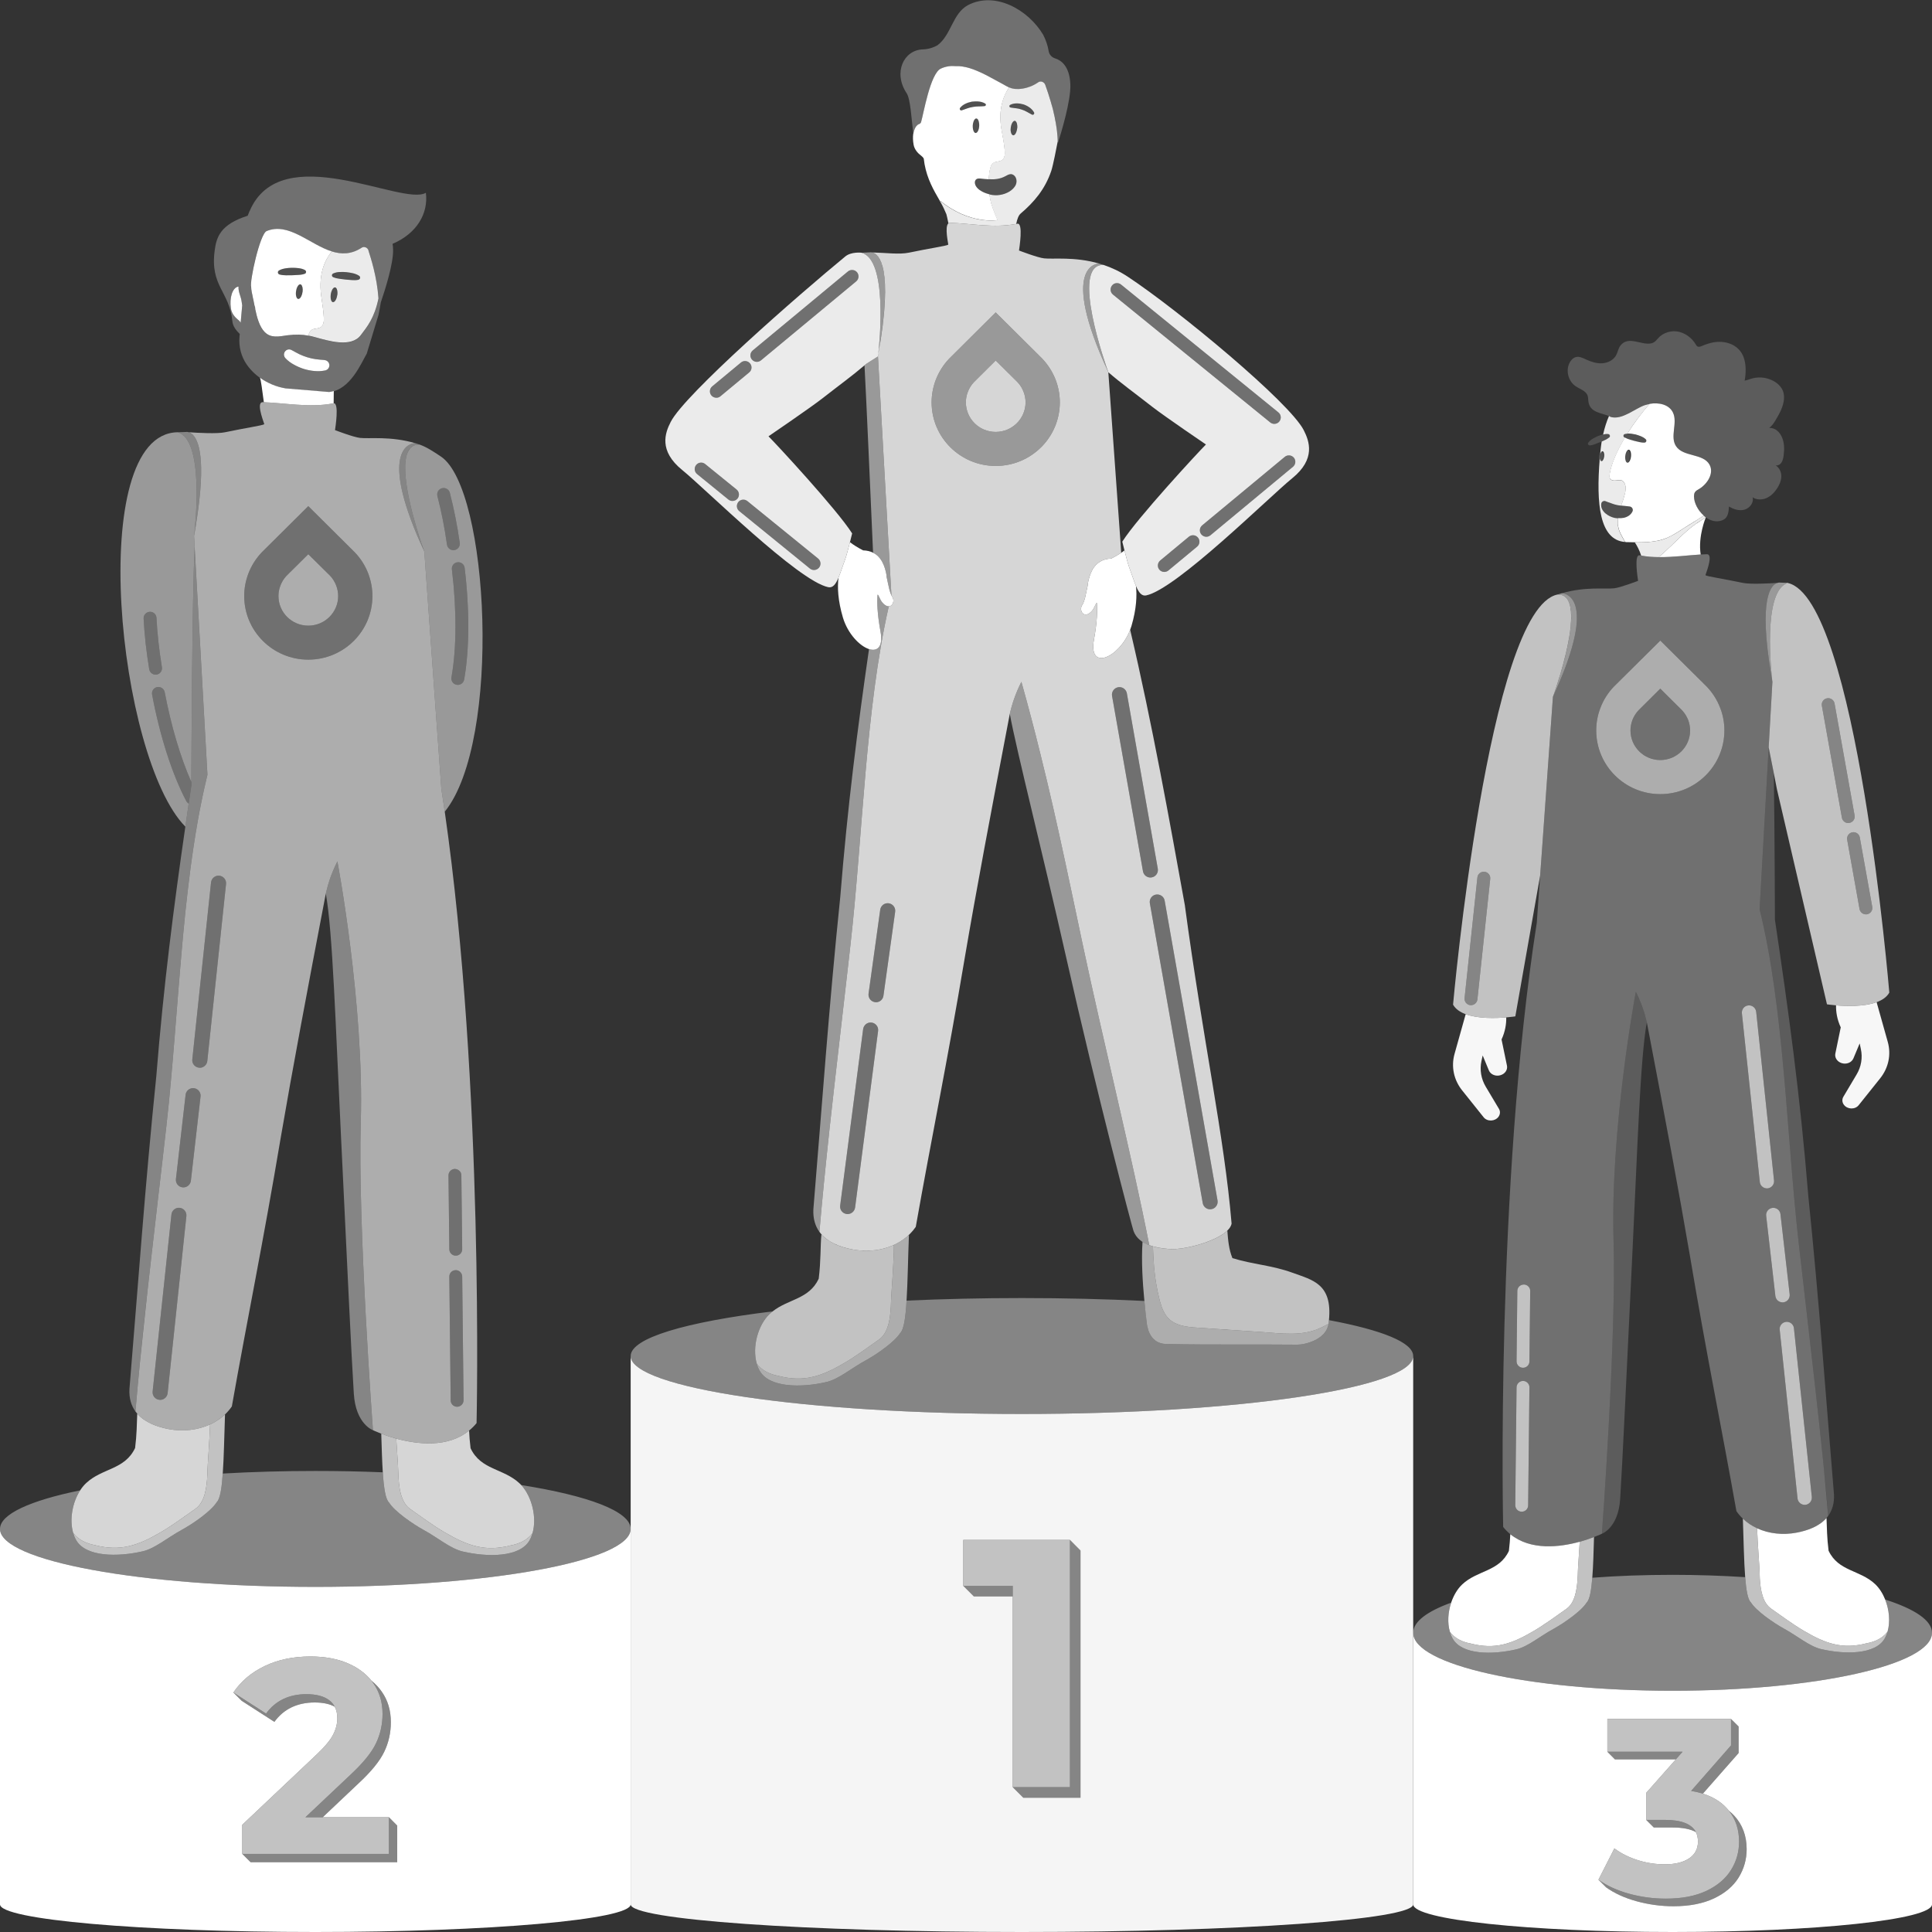 <svg viewBox="0 0 300 300" xmlns="http://www.w3.org/2000/svg"><rect x="0" y="0" width="300" height="300" fill="#333333" stroke="none"/><g fill="#fff"><path d="m 291.96 167.43 l -3.35 4.19 c -.56 .7 -1.75 .66 -2.29 -.07 -.29 -.38 -.31 -.86 -.08 -1.25 l 2.05 -3.45 c .72 -1.2 .96 -2.61 .66 -3.97 l -.18 -.86 -.97 2.32 c -.27 .65 -1.08 .98 -1.83 .74 -.69 -.22 -1.11 -.85 -.98 -1.48 l .84 -4.07 c -.57 -1.23 -.75 -2.4 -.73 -3.42 1.63 .14 4.36 .22 6.3 -.49 l 1.73 6.16 c .55 1.96 .13 4.02 -1.17 5.65 z" opacity=".96"/><path d="m 290.72 140.81 c .1 .54 -.26 1.06 -.81 1.16 -.06 .01 -.12 .01 -.18 .01 -.47 0 -.89 -.34 -.98 -.82 l -1.92 -10.76 c -.1 -.54 .26 -1.06 .8 -1.16 .55 -.1 1.07 .27 1.16 .81 z" opacity=".4"/><path d="m 219.44 210.56 c 0 4.97 -27.2 9 -60.76 9 s -60.75 -4.03 -60.75 -9 c 0 -2.79 8.58 -5.29 22.05 -6.93 -.16 .12 -.31 .25 -.46 .39 -1.84 1.74 -2.75 5.17 -2.01 7.73 .11 .4 .27 .78 .47 1.13 1.5 2.61 6.43 2.63 10.35 1.72 1.89 -.43 3.91 -2.17 6.01 -3.31 1.74 -.95 4.57 -2.9 5.45 -4.31 .56 -.52 .83 -2.4 .98 -5.02 5.66 -.26 11.68 -.4 17.91 -.4 6.64 0 13.04 .16 19.02 .45 .11 1.15 .23 2.23 .34 3.2 .05 .46 .26 3.43 3.07 3.49 7.29 .14 13.05 .03 20.34 .1 1.15 .01 4.48 -.76 4.84 -3.23 l .01 -.04 .06 -.54 c 8.19 1.53 13.08 3.46 13.08 5.57 z" opacity=".4"/><path d="m 158.68 219.56 c -33.55 0 -60.75 -4.03 -60.75 -9 v 85.15 c 0 2.37 27.2 4.29 60.75 4.29 s 60.76 -1.92 60.76 -4.29 v -85.15 c 0 4.97 -27.2 9 -60.76 9 z m 9.1 59.59 h -8.88 l -1.64 -1.64 v -29.62 h -6.04 l -1.64 -1.64 v -7.13 h 16.56 l 1.64 1.65 z" opacity=".95"/><path d="m 97.93 237.41 c 0 4.97 -21.93 9 -48.97 9 s -48.96 -4.03 -48.96 -9 c 0 -2.3 4.71 -4.41 12.45 -5.99 -1.2 1.86 -1.69 4.52 -1.09 6.61 .12 .4 .27 .78 .47 1.13 1.51 2.61 6.43 2.63 10.36 1.72 1.88 -.43 3.9 -2.17 6.01 -3.31 1.74 -.95 4.57 -2.9 5.45 -4.31 .52 -.48 .78 -2.13 .94 -4.45 4.54 -.26 9.37 -.4 14.37 -.4 3.6 0 7.1 .07 10.48 .21 .16 2.44 .43 4.18 .96 4.68 .88 1.41 3.71 3.36 5.45 4.31 2.11 1.15 4.13 2.88 6.01 3.31 3.92 .91 8.85 .89 10.36 -1.72 .2 -.35 .35 -.73 .47 -1.13 .7 -2.44 -.09 -5.66 -1.75 -7.47 10.4 1.64 16.99 4.09 16.99 6.81 z" opacity=".4"/><path d="m 48.96 246.41 c -27.04 0 -48.96 -4.03 -48.96 -9 v 58.3 c 0 2.37 21.92 4.29 48.96 4.29 s 48.97 -1.92 48.97 -4.29 v -58.3 c 0 4.97 -21.93 9 -48.97 9 z m 12.72 42.75 h -22.77 l -1.29 -1.29 v -4.52 l 11.62 -10.98 c 1.24 -1.18 2.07 -2.19 2.5 -3.04 .43 -.84 .64 -1.68 .64 -2.51 0 -.69 -.13 -1.3 -.4 -1.8 -.79 -.44 -1.83 -.66 -3.13 -.66 -1.32 0 -2.51 .25 -3.57 .75 -1.06 .51 -1.95 1.26 -2.67 2.26 l -5.08 -3.27 -1.29 -1.29 c 1.18 -1.75 2.8 -3.12 4.87 -4.11 2.06 -.99 4.43 -1.48 7.1 -1.48 2.24 0 4.2 .36 5.87 1.09 1.49 .65 2.69 1.54 3.59 2.66 .63 .51 1.17 1.08 1.62 1.73 .94 1.34 1.4 2.91 1.4 4.72 0 1.63 -.34 3.17 -1.03 4.6 -.69 1.44 -2.02 3.08 -4 4.91 l -5.55 5.25 h 10.28 l 1.29 1.3 z"/><path d="m 300 253.54 c 0 4.97 -18.04 9 -40.28 9 s -40.28 -4.03 -40.28 -9 c 0 -1.72 2.16 -3.33 5.9 -4.68 -.5 1.48 -.61 3.14 -.2 4.53 .11 .39 .26 .75 .45 1.08 1.43 2.49 6.12 2.51 9.86 1.64 1.8 -.41 3.72 -2.06 5.73 -3.15 1.65 -.91 4.35 -2.77 5.19 -4.11 .47 -.43 .72 -1.85 .88 -3.86 3.92 -.3 8.11 -.45 12.47 -.45 3.91 0 7.7 .13 11.27 .36 .16 2.04 .41 3.48 .88 3.91 .83 1.34 3.53 3.2 5.19 4.11 2 1.09 3.93 2.74 5.72 3.15 3.74 .87 8.44 .85 9.87 -1.64 .19 -.33 .34 -.69 .45 -1.07 .44 -1.53 .26 -3.4 -.37 -4.98 4.58 1.46 7.27 3.24 7.27 5.16 z" opacity=".4"/><path d="m 259.72 262.54 c -22.25 0 -40.28 -4.03 -40.28 -9 v 42.17 c 0 2.37 18.03 4.29 40.28 4.29 s 40.28 -1.92 40.28 -4.29 v -42.17 c 0 4.97 -18.04 9 -40.28 9 z m 10.25 29.01 c -.84 1.35 -2.11 2.42 -3.82 3.23 -1.72 .81 -3.81 1.22 -6.3 1.22 -1.93 0 -3.83 -.26 -5.7 -.77 s -3.45 -1.23 -4.76 -2.17 l -1.18 -1.18 2.47 -4.86 c 1.05 .79 2.26 1.39 3.63 1.82 1.37 .44 2.77 .65 4.21 .65 1.6 0 2.85 -.31 3.76 -.92 .92 -.61 1.38 -1.48 1.38 -2.61 0 -.56 -.11 -1.05 -.32 -1.47 v -.01 c -.85 -.47 -2.06 -.71 -3.64 -.71 h -2.9 l -1.18 -1.18 v -4.19 l 4.61 -5.21 h -9.47 l -1.17 -1.18 v -5.09 h 19.2 l 1.18 1.17 v 4.12 l -5.55 6.31 c 1.53 .48 2.77 1.23 3.7 2.25 .12 .13 .24 .27 .34 .41 .3 .23 .58 .49 .84 .77 1.28 1.39 1.92 3.13 1.92 5.19 0 1.59 -.42 3.06 -1.25 4.41 z"/><path d="m 178.46 193.35 v .01 c -1.1 -.41 -2.02 -1.08 -2.44 -2.19 -.23 -.61 -5.58 -20.83 -10.53 -42.79 -3.56 -15.81 -7.62 -31.74 -8.69 -37.53 v -.01 c .03 -.11 .06 -.24 .09 -.37 .1 -.41 .24 -.92 .44 -1.54 .03 -.1 .07 -.21 .11 -.32 .07 -.22 .16 -.45 .25 -.69 s .19 -.48 .3 -.74 c .18 -.41 .38 -.85 .61 -1.31 1.09 3.88 2.06 7.57 2.94 11.16 1.43 5.72 2.65 11.18 3.85 16.75 .89 4.13 1.77 8.32 2.7 12.73 3.31 15.59 7.68 33.1 10.37 46.84 z" opacity=".5"/><path d="m 138.42 92.42 c 0 .01 0 .01 -.01 .02 -.12 -.25 -.22 -.58 -.32 -.95 -.15 -.59 -.28 -1.3 -.44 -2.02 l .03 -.03 c -.13 -.83 -.35 -1.57 -.69 -2.19 -.03 -.06 -.05 -.12 -.08 -.17 v .02 c -.33 -.55 -.76 -.99 -1.34 -1.27 -.41 -9.36 -1.05 -23.94 -1.33 -29.1 .09 -.07 .17 -.14 .25 -.21 0 0 1.83 -1.15 1.84 -1.17 .01 .14 2.09 37.07 2.09 37.07 z" opacity=".5"/><path d="m 138.01 94.15 c -3.65 16.07 -4.02 35.47 -5.96 52.65 l -.36 3.18 c -.96 8.48 -1.99 17.17 -2.89 25.41 -.6 5.57 -1.14 10.93 -1.56 15.89 -.64 -.88 -1.01 -2.02 -.94 -3.5 1.39 -16.68 2.39 -31.19 4.18 -48.54 1.13 -14.07 2.69 -26.21 4.46 -38.45 1.28 .41 2.23 -.31 1.78 -2.75 -.5 -2.74 -.55 -4.54 -.45 -5.69 .15 -.07 .32 .73 .76 1.23 .36 .42 .7 .58 .98 .57 z" opacity=".5"/><path d="m 183.98 140.55 c -2.38 -13.14 -5.04 -28.06 -8.49 -42.76 -1.66 4.34 -6.53 6.51 -5.62 1.53 .5 -2.74 .54 -4.54 .45 -5.69 -.15 -.07 -.32 .72 -.76 1.23 -1.2 1.37 -2.1 -.05 -1.51 -.92 .18 -.26 .32 -.68 .45 -1.17 .14 -.59 .27 -1.3 .43 -2.02 l -.03 -.04 c .14 -.82 .36 -1.56 .7 -2.18 .02 -.06 .05 -.12 .07 -.17 l .01 .02 c .58 -.97 1.49 -1.6 2.89 -1.65 .61 -.32 1.11 -.61 1.53 -.89 l -.16 -2.34 -1.84 -25.71 -.01 -.02 c -7.72 -16.67 -1.62 -16.85 -1.43 -16.85 -3.81 -1.1 -7.15 -.64 -8.53 -.8 -1.02 -.11 -3.9 -1.22 -3.9 -1.22 .04 -.32 .7 -4.35 -.26 -4.16 -.05 .01 -.11 .02 -.16 .03 -3.59 .68 -7.14 -.09 -10.29 -.17 -.1 0 -.17 .02 -.24 .07 -.65 .5 0 3.29 -.03 3.32 -.3 .21 -2.98 .58 -6.09 1.24 -1.51 .32 -3.63 .02 -5.72 -.03 1.02 .24 3.38 2.2 .91 16.01 0 .02 0 .05 -.01 .07 -.01 .05 -.01 .07 -.01 .07 .01 .14 2.09 37.07 2.09 37.07 0 .01 0 .01 -.01 .02 v .01 c .04 .08 .08 .15 .13 .21 .41 .6 .1 1.47 -.53 1.49 -3.65 16.07 -4.02 35.47 -5.96 52.65 l -.36 3.18 c -.96 8.48 -1.99 17.17 -2.89 25.41 -.6 5.57 -1.14 10.93 -1.56 15.89 1.19 1.64 3.3 2.39 5.16 2.74 3.74 .7 7.7 -.47 9.8 -3.51 2.45 -13.86 4.82 -25.17 7.6 -41.74 1.81 -10.62 4.05 -22.5 7 -37.92 v -.01 c .03 -.11 .06 -.24 .09 -.37 .1 -.41 .24 -.92 .44 -1.54 .03 -.1 .07 -.21 .11 -.32 .07 -.22 .16 -.45 .25 -.69 s .19 -.48 .3 -.74 c .18 -.41 .38 -.85 .61 -1.31 1.09 3.88 2.06 7.57 2.94 11.16 1.43 5.72 2.65 11.18 3.85 16.75 .89 4.13 1.77 8.32 2.7 12.73 3.31 15.59 7.68 33.1 10.37 46.84 .98 .36 2.1 .52 3.15 .6 2.65 .2 9.22 -1.67 9.63 -3.95 -1.15 -13.7 -4.4 -28.16 -7.26 -49.45 z m -51.2 46.95 c -.08 .57 -.55 .99 -1.11 1.02 -.07 0 -.13 0 -.2 -.01 -.64 -.08 -1.1 -.67 -1.01 -1.31 l 3.57 -27.41 c .09 -.64 .68 -1.09 1.31 -1.01 .64 .09 1.1 .67 1.01 1.31 z m 4.4 -32.88 c -.08 .58 -.58 1.01 -1.15 1.01 -.06 0 -.11 -.01 -.17 -.02 -.64 -.09 -1.08 -.68 -.99 -1.32 l 1.81 -13.03 c .09 -.64 .68 -1.09 1.32 -1 s 1.09 .68 1 1.32 z m 17.43 -82.27 c -5.49 0 -9.95 -4.42 -9.95 -9.88 0 -1.18 .22 -2.34 .63 -3.44 .47 -1.24 1.18 -2.37 2.09 -3.33 l 7.23 -7.19 7.21 7.16 c .94 .99 1.65 2.12 2.12 3.36 .41 1.1 .63 2.26 .63 3.44 0 5.46 -4.46 9.88 -9.96 9.88 z m 22.87 62.94 l -4.8 -27.22 c -.11 -.64 .31 -1.24 .95 -1.36 .63 -.11 1.24 .32 1.35 .95 l 4.8 27.22 c .12 .64 -.31 1.25 -.94 1.36 -.07 .01 -.14 .02 -.21 .02 -.56 0 -1.05 -.4 -1.15 -.97 z m 10.63 52.47 c -.07 .01 -.14 .02 -.2 .02 -.56 0 -1.05 -.4 -1.15 -.97 l -8.21 -46.55 c -.12 -.63 .31 -1.24 .94 -1.35 .64 -.11 1.25 .31 1.36 .95 l 8.21 46.55 c .11 .63 -.31 1.24 -.95 1.35 z" fill-rule="evenodd" opacity=".8"/><path d="m 206.29 205.57 c -.36 2.47 -3.69 3.24 -4.84 3.23 -7.29 -.07 -13.05 .04 -20.34 -.1 -2.81 -.06 -3.02 -3.03 -3.07 -3.49 -.11 -.97 -.23 -2.05 -.34 -3.2 -.27 -2.86 -.49 -6.16 -.29 -9.17 .47 .31 1.03 .53 1.62 .7 .08 2.78 .3 5.4 .99 8.13 .04 .16 .08 .31 .12 .47 .28 1.01 .68 2.02 1.45 2.72 1.14 1.04 2.8 1.2 4.34 1.3 l 9.78 .66 c 3.25 .21 6.52 .78 9.56 -.73 .39 -.19 .73 -.37 1.02 -.52 z" opacity=".6"/><path d="m 206.36 204.99 l -.06 .54 -.01 .04 c -.29 .15 -.63 .33 -1.02 .52 -3.04 1.51 -6.31 .94 -9.56 .73 l -9.78 -.66 c -1.54 -.1 -3.2 -.26 -4.34 -1.3 -.77 -.7 -1.17 -1.71 -1.45 -2.72 -.04 -.16 -.08 -.31 -.12 -.47 -.69 -2.73 -.91 -5.35 -.99 -8.13 .83 .23 1.73 .35 2.58 .41 2.22 .17 7.16 -1.11 8.97 -2.86 .11 1.46 .24 2.94 .79 4.27 3.13 .98 6.17 1.11 9.35 2.28 3.09 1.13 6.19 1.7 5.64 7.35 z" opacity=".7"/><path d="m 141.14 191.75 c -.15 3.71 -.19 7.38 -.37 10.21 -.15 2.62 -.42 4.5 -.98 5.02 -.88 1.41 -3.71 3.36 -5.45 4.31 -2.1 1.14 -4.12 2.88 -6.01 3.31 -3.92 .91 -8.85 .89 -10.35 -1.72 -.2 -.35 -.36 -.73 -.47 -1.13 1.2 1.56 3.02 1.81 3.42 1.91 3.95 1.01 6.67 .04 10.19 -2.02 1.87 -1.1 3.55 -2.37 5.36 -3.63 1.59 -1.11 1.82 -3.69 1.88 -5.93 v -.11 c .03 -1.04 .46 -6.17 .44 -8.65 .86 -.4 1.65 -.92 2.34 -1.57 z" opacity=".6"/><path d="m 138.8 193.32 c .02 2.48 -.41 7.61 -.44 8.65 v .11 c -.06 2.24 -.29 4.82 -1.88 5.93 -1.81 1.26 -3.49 2.53 -5.36 3.63 -3.52 2.06 -6.24 3.03 -10.19 2.02 -.4 -.1 -2.22 -.35 -3.42 -1.91 -.74 -2.56 .17 -5.99 2.01 -7.73 .15 -.14 .3 -.27 .46 -.39 2.44 -1.94 5.65 -1.87 7.15 -5.07 .35 -2.79 .24 -5.06 .42 -6.89 1.22 1.37 3.14 2.03 4.84 2.35 2.2 .41 4.48 .18 6.41 -.7 z" opacity=".7"/><path d="m 202.44 66.79 c -2.2 -4.32 -19.5 -18.66 -27.27 -23.79 -1.27 -.85 -2.56 -1.44 -3.8 -1.86 h -.01 c -5.31 -.19 .47 15.93 .73 16.63 .01 .02 .01 .03 .01 .03 1.93 1.68 4.09 3.23 6.84 5.38 2 1.55 8.32 5.84 8.32 5.84 -1.13 1.12 -10.7 11.45 -12.99 15.09 0 0 .15 .61 .34 1.36 .23 .92 .53 2.06 .72 2.59 .41 1.1 .73 2.13 1.06 2.92 .42 1 .87 1.61 1.57 1.48 4.69 -.95 19.08 -15.26 22.69 -18.19 3.7 -3 2.66 -5.77 1.79 -7.48 z m -29.62 -21.05 c -.43 -.35 -.49 -.98 -.14 -1.41 .34 -.43 .97 -.49 1.4 -.14 l 24.43 19.85 c .43 .35 .49 .98 .14 1.41 -.19 .24 -.48 .37 -.77 .37 -.22 0 -.45 -.07 -.63 -.22 z m 13.07 39.14 l -4.46 3.7 c -.19 .16 -.42 .23 -.64 .23 -.29 0 -.57 -.12 -.77 -.36 -.35 -.42 -.29 -1.05 .13 -1.41 l 4.46 -3.7 c .43 -.35 1.06 -.29 1.41 .14 .35 .42 .29 1.05 -.13 1.4 z m 14.88 -12.4 l -12.82 10.64 c -.19 .15 -.41 .23 -.64 .23 -.28 0 -.57 -.13 -.77 -.37 -.35 -.42 -.29 -1.05 .13 -1.4 l 12.83 -10.64 c .42 -.35 1.05 -.29 1.41 .13 .35 .43 .29 1.06 -.14 1.41 z" fill-rule="evenodd" opacity=".9"/><path d="m 175.7 97.18 c -.06 .21 -.13 .41 -.21 .61 -1.66 4.34 -6.53 6.51 -5.62 1.53 .5 -2.74 .54 -4.54 .45 -5.69 -.15 -.07 -.32 .72 -.76 1.23 -1.2 1.37 -2.1 -.05 -1.51 -.92 .18 -.26 .32 -.68 .45 -1.17 .14 -.59 .27 -1.3 .43 -2.02 l -.03 -.04 c .14 -.82 .36 -1.56 .7 -2.18 .02 -.06 .05 -.12 .07 -.17 l .01 .02 c .58 -.97 1.49 -1.6 2.89 -1.65 .61 -.32 1.11 -.61 1.53 -.89 .19 -.13 .36 -.25 .51 -.37 .23 .92 .53 2.06 .72 2.59 .41 1.1 .73 2.13 1.06 2.92 .17 1.48 .09 3.53 -.69 6.2 z"/><path d="m 136.37 55.06 c .23 -2.08 1.49 -14.77 -2.61 -15.82 0 0 -1.58 -.18 -2.5 .58 -7.19 5.91 -24.91 21.38 -27.11 25.69 -.88 1.71 -1.91 4.48 1.79 7.48 3.61 2.93 18 17.24 22.68 18.19 .71 .14 1.16 -.47 1.58 -1.48 .33 -.79 .65 -1.82 1.06 -2.92 .19 -.53 .49 -1.67 .72 -2.59 .19 -.75 .34 -1.36 .34 -1.36 -2.29 -3.64 -11.86 -13.97 -12.99 -15.08 0 0 6.31 -4.3 8.32 -5.85 2.63 -2.06 4.72 -3.57 6.59 -5.17 .09 -.07 .17 -.14 .25 -.21 0 0 1.83 -1.15 1.84 -1.17 .06 -.16 .24 -1.12 .41 -2.49 -.11 .7 -.23 1.43 -.37 2.2 z m -25.77 4.93 l 4.46 -3.7 c .42 -.35 1.05 -.29 1.4 .14 .36 .42 .3 1.05 -.13 1.4 l -4.46 3.7 c -.18 .16 -.41 .23 -.63 .23 -.29 0 -.58 -.12 -.78 -.36 -.35 -.42 -.29 -1.06 .14 -1.41 z m 2.51 17.58 l -4.87 -3.96 c -.43 -.35 -.49 -.98 -.14 -1.41 s .98 -.49 1.4 -.14 l 4.87 3.95 c .43 .35 .5 .98 .15 1.41 -.2 .24 -.49 .37 -.78 .37 -.22 0 -.44 -.07 -.63 -.22 z m 13.92 9.16 c .43 .35 .5 .98 .15 1.41 -.2 .24 -.49 .37 -.78 .37 -.22 0 -.44 -.07 -.63 -.22 l -10.98 -8.93 c -.43 -.34 -.49 -.97 -.15 -1.4 .35 -.43 .98 -.5 1.41 -.15 z m 5.92 -43.04 l -14.79 12.27 c -.19 .15 -.42 .23 -.64 .23 -.29 0 -.57 -.13 -.77 -.37 -.35 -.42 -.29 -1.05 .13 -1.4 l 14.79 -12.27 c .43 -.35 1.06 -.29 1.41 .13 .35 .43 .29 1.06 -.13 1.41 z" fill-rule="evenodd" opacity=".9"/><path d="m 138.01 94.15 c -.28 .01 -.62 -.15 -.98 -.57 -.44 -.5 -.61 -1.3 -.76 -1.23 -.1 1.15 -.05 2.95 .45 5.69 .45 2.44 -.5 3.16 -1.78 2.75 -1.44 -.46 -3.3 -2.38 -4.05 -4.89 -.79 -2.67 -.87 -4.71 -.69 -6.2 .33 -.79 .65 -1.82 1.06 -2.92 .19 -.53 .49 -1.67 .72 -2.59 .5 .39 1.14 .8 2.04 1.27 .61 .02 1.12 .14 1.55 .37 .58 .28 1.01 .72 1.34 1.27 v -.02 c .03 .05 .05 .11 .08 .17 .34 .62 .56 1.36 .69 2.19 l -.03 .03 c .16 .72 .29 1.43 .44 2.02 .1 .37 .2 .7 .32 .95 v .01 c .04 .08 .08 .15 .13 .21 .41 .6 .1 1.47 -.53 1.49 z"/><path d="m 172.09 57.77 c -7.72 -16.67 -1.62 -16.85 -1.43 -16.85 l .7 .22 c -5.31 -.19 .47 15.93 .73 16.63 z" fill-rule="evenodd" opacity=".5"/><path d="m 136.78 52.55 c -.01 .1 -.02 .2 -.04 .31 -.11 .7 -.23 1.43 -.37 2.2 .23 -2.08 1.49 -14.77 -2.61 -15.82 h .1 l 1.09 -.05 h .08 s .16 -.04 .4 .01 h .01 c .95 .22 3.06 1.94 1.34 13.35 z" fill-rule="evenodd" opacity=".5"/><path d="m 157.96 19.73 c 0 -.07 0 -.14 -.01 -.21 -.03 -.41 -.17 -.71 -.38 -.74 -.05 -.01 -.1 .01 -.15 .03 s -.1 .07 -.14 .13 c -.12 .14 -.22 .36 -.28 .63 -.02 .09 -.04 .18 -.05 .28 -.02 .15 -.02 .3 -.01 .44 .01 .09 .02 .17 .03 .24 .03 .14 .07 .25 .13 .34 s .13 .15 .21 .16 c .27 .03 .55 -.44 .62 -1.06 .01 -.08 .01 -.15 .02 -.23 z" opacity=".15"/><path d="m 142.82 19.24 c .03 -.01 .18 -.16 .2 -.25 .39 -1.3 1.43 -7.59 3.08 -8.33 .76 -.35 1.53 -.44 2.29 -.38 .18 -.01 .35 -.01 .53 0 .06 0 .11 .01 .17 .02 .12 .01 .25 .02 .38 .04 .07 .01 .13 .03 .2 .04 .12 .02 .24 .04 .36 .07 .07 .02 .14 .04 .2 .05 .12 .03 .24 .06 .36 .1 .07 .02 .14 .05 .2 .07 .12 .04 .24 .08 .37 .12 .06 .02 .13 .05 .19 .08 .13 .05 .25 .1 .38 .15 .06 .02 .12 .05 .18 .08 .13 .06 .26 .11 .39 .17 .06 .03 .11 .05 .17 .08 .13 .06 .26 .12 .39 .19 .05 .02 .1 .05 .14 .07 .14 .07 .28 .14 .41 .21 .03 .02 .06 .03 .09 .05 1 .53 1.94 1.08 2.72 1.48 .03 .02 .06 .03 .09 .05 .1 .05 .19 .09 .28 .14 .06 .03 .12 .06 .17 .08 1.05 .48 2.94 .26 4.46 -.8 .39 -.28 .95 -.06 1.1 .39 .09 .26 .21 .59 .34 .98 v .01 c .04 .12 .08 .25 .13 .38 l .01 .03 c .09 .28 .19 .59 .28 .91 l .01 .02 c .05 .15 .09 .31 .14 .48 l .01 .04 c .04 .16 .09 .32 .13 .49 l .02 .07 c .04 .16 .08 .32 .12 .49 l .02 .09 c .04 .16 .08 .33 .12 .5 .01 .04 .02 .08 .03 .11 .04 .17 .07 .34 .11 .51 l .03 .13 c .03 .17 .06 .34 .09 .51 .01 .05 .02 .11 .03 .16 .03 .17 .06 .34 .08 .51 l .03 .18 c .02 .17 .05 .34 .07 .51 .01 .07 .02 .13 .03 .2 .02 .17 .04 .33 .05 .5 .01 .08 .02 .15 .02 .23 .01 .16 .02 .33 .04 .49 0 .07 .01 .13 .01 .2 v .01 c 0 .05 .01 .11 .01 .16 0 0 -.01 .07 -.04 .2 .46 -1.43 2.08 -6.67 1.96 -9.24 -.12 -2.83 -1.46 -3.73 -2.38 -4.01 -.51 -.16 -.89 -.58 -.98 -1.1 -.15 -.91 -.45 -1.78 -.87 -2.58 -2.29 -3.85 -7.44 -6.79 -11.67 -4.58 -2.39 1.29 -2.57 4.6 -4.72 6.22 -.68 .4 -1.47 .62 -2.29 .65 -2.96 .1 -4.65 3.6 -2.5 6.82 .59 .89 .76 4.12 1.03 6.38 .13 -.83 .49 -1.44 1 -1.58 z" opacity=".3"/><path d="m 164.24 21.71 c -.01 -.17 -.02 -.33 -.03 -.5 l -.02 -.23 c -.02 -.17 -.03 -.34 -.05 -.5 l -.02 -.2 c -.02 -.17 -.05 -.35 -.07 -.51 -.01 -.06 -.02 -.12 -.03 -.18 -.02 -.17 -.05 -.34 -.08 -.51 -.02 -.05 -.02 -.11 -.03 -.16 -.03 -.17 -.06 -.34 -.1 -.5 l -.02 -.14 c -.04 -.17 -.07 -.34 -.11 -.5 -.01 -.04 -.02 -.08 -.03 -.11 -.04 -.17 -.08 -.34 -.11 -.5 l -.02 -.09 c -.05 -.17 -.08 -.33 -.13 -.5 0 -.02 -.01 -.04 -.02 -.06 -.05 -.17 -.09 -.33 -.14 -.49 0 -.02 -.01 -.03 -.01 -.05 -.05 -.16 -.1 -.32 -.14 -.47 0 -.01 0 -.02 -.01 -.02 -.1 -.33 -.19 -.63 -.28 -.91 0 -.02 0 -.02 -.01 -.03 -.05 -.14 -.08 -.26 -.13 -.38 v -.01 c -.14 -.38 -.25 -.71 -.34 -.98 -.16 -.45 -.71 -.67 -1.1 -.39 -1.52 1.06 -3.42 1.28 -4.46 .8 -.02 -.01 -.05 -.02 -.06 -.03 -.12 .18 -.23 .36 -.35 .56 -.76 1.36 -1.28 3.24 -.86 5.9 .19 1.15 .45 2.29 .53 3.46 .04 .5 -.02 1.1 -.44 1.38 -.41 .28 -1.01 .17 -1.4 .48 -.22 .18 -.32 .46 -.4 .72 s -.13 .53 -.17 .83 c -.05 .3 -.07 .62 -.08 .94 .89 .05 1.73 0 2.6 -.47 .46 -.25 .92 -.53 1.4 -.07 .35 .35 .41 .93 .22 1.39 -.2 .46 -.59 .81 -1.01 1.07 -.89 .53 -2 .7 -3.01 .46 l -.09 -.02 c .07 .5 .15 .97 .26 1.37 .25 .9 .98 2.62 .98 2.62 s -4.33 .78 -8.93 -3.03 c .43 .65 .66 1.28 .92 1.9 .03 .07 .06 .14 .09 .2 .05 .11 .17 .74 .32 1.43 .07 -.05 .14 -.08 .24 -.08 3.15 .08 6.7 .85 10.29 .17 .14 -.73 .36 -1.34 .69 -1.61 2.05 -1.75 3.77 -3.73 4.75 -6.62 .28 -.83 .81 -3.57 1.01 -4.62 0 -.07 -.01 -.14 -.02 -.2 z m -6.3 -1.76 c -.07 .62 -.35 1.1 -.62 1.06 -.08 -.01 -.16 -.07 -.22 -.16 -.05 -.08 -.1 -.2 -.13 -.34 -.02 -.08 -.03 -.16 -.04 -.24 -.01 -.14 0 -.28 .02 -.44 .01 -.1 .03 -.19 .05 -.28 .06 -.26 .17 -.49 .28 -.62 .05 -.06 .1 -.1 .15 -.13 s .1 -.04 .15 -.04 c .2 .03 .35 .33 .38 .74 .01 .08 .01 .14 .01 .22 -.01 .08 -.01 .15 -.02 .23 z m 2.54 -2.15 c -.07 .04 -.16 .04 -.23 0 h -.01 c -.56 -.29 -1.03 -.62 -1.58 -.78 -.26 -.1 -.55 -.17 -.83 -.2 -.29 -.05 -.59 -.06 -.9 -.12 l -.02 -.01 c -.12 -.02 -.2 -.14 -.17 -.25 .02 -.07 .06 -.13 .11 -.15 .64 -.33 1.39 -.27 2.07 -.08 .67 .23 1.31 .64 1.65 1.25 .06 .12 .02 .26 -.1 .33 z" opacity=".9"/><path d="m 158.67 17.02 c .56 .16 1.02 .49 1.58 .78 h .01 c .07 .04 .15 .04 .23 0 .12 -.07 .16 -.21 .09 -.33 -.35 -.61 -.98 -1.01 -1.65 -1.25 -.68 -.19 -1.44 -.25 -2.07 .07 -.06 .03 -.1 .08 -.11 .15 -.02 .12 .05 .23 .17 .25 h .01 c .32 .06 .61 .07 .9 .12 .29 .03 .57 .1 .84 .2 z" opacity=".15"/><path d="m 149.35 17.11 h .01 c .6 -.2 1.12 -.44 1.71 -.52 .58 -.13 1.17 -.06 1.82 -.13 h .01 c .07 -.01 .13 -.04 .16 -.11 .06 -.1 .03 -.24 -.08 -.3 -.61 -.36 -1.34 -.38 -2.05 -.3 -.69 .13 -1.4 .41 -1.85 .97 -.05 .06 -.07 .15 -.04 .23 .04 .13 .18 .19 .3 .15 z" opacity=".15"/><path d="m 151.53 28.9 c .04 .07 .09 .14 .14 .2 .45 .56 1.27 .91 1.97 1.08 .03 .01 .06 .02 .08 .02 1.01 .24 2.12 .07 3.02 -.46 .43 -.25 .82 -.6 1.01 -1.06 s .14 -1.04 -.22 -1.39 c -.47 -.46 -.94 -.18 -1.4 .07 -.87 .47 -1.71 .53 -2.6 .47 -.43 -.03 -.88 -.08 -1.34 -.12 -.85 -.08 -.99 .6 -.66 1.18 z" opacity=".15"/><path d="m 156.7 13.58 c -.04 -.02 -.07 -.04 -.11 -.05 -.09 -.04 -.18 -.09 -.28 -.14 l -.09 -.05 c -.78 -.41 -1.72 -.96 -2.72 -1.48 -.03 -.02 -.06 -.03 -.09 -.05 -.14 -.07 -.28 -.14 -.41 -.21 -.05 -.02 -.1 -.05 -.14 -.07 -.13 -.06 -.26 -.13 -.39 -.19 -.06 -.03 -.11 -.05 -.17 -.08 -.13 -.06 -.26 -.12 -.39 -.17 -.06 -.03 -.12 -.05 -.18 -.08 -.13 -.05 -.25 -.1 -.38 -.15 -.06 -.02 -.13 -.05 -.19 -.08 -.12 -.04 -.24 -.08 -.37 -.12 -.07 -.02 -.14 -.05 -.2 -.07 -.12 -.04 -.24 -.07 -.36 -.1 -.07 -.02 -.14 -.04 -.2 -.05 -.12 -.03 -.24 -.05 -.36 -.07 -.07 -.01 -.13 -.03 -.2 -.04 -.13 -.02 -.25 -.03 -.38 -.04 -.06 -.01 -.12 -.01 -.17 -.02 -.18 -.01 -.36 -.01 -.53 0 -.76 -.07 -1.52 .03 -2.29 .38 -1.65 .75 -2.69 7.03 -3.08 8.33 -.03 .09 -.18 .24 -.2 .25 -.51 .13 -.87 .75 -1 1.58 l -.01 -.06 c -.07 .52 -.06 1.12 .06 1.74 .14 .74 .65 1.3 1.16 1.68 .19 .14 .32 .29 .41 .45 .26 2.4 1.16 4.25 2.12 5.9 .52 .89 .97 1.71 1.33 2.52 -.26 -.62 -.5 -1.25 -.92 -1.9 4.6 3.81 8.93 3.03 8.93 3.03 s -.74 -1.72 -.99 -2.62 c -.11 -.4 -.2 -.87 -.26 -1.37 -.69 -.18 -1.52 -.52 -1.97 -1.08 -.05 -.07 -.1 -.13 -.14 -.2 -.33 -.58 -.19 -1.27 .66 -1.18 .46 .05 .91 .1 1.34 .12 .02 -.33 .04 -.64 .08 -.94 s .1 -.57 .17 -.83 c .08 -.27 .18 -.55 .4 -.72 .39 -.31 .99 -.2 1.4 -.48 .42 -.29 .48 -.88 .44 -1.39 -.08 -1.16 -.34 -2.31 -.53 -3.46 -.43 -2.66 .1 -4.54 .86 -5.9 .11 -.2 .22 -.38 .34 -.55 z m -4.65 5.97 c -.03 .62 -.28 1.11 -.56 1.1 -.08 0 -.16 -.06 -.22 -.14 s -.11 -.2 -.15 -.33 c -.02 -.07 -.04 -.15 -.05 -.24 -.02 -.14 -.02 -.28 -.02 -.44 .01 -.1 .02 -.19 .03 -.28 .05 -.27 .13 -.49 .24 -.64 .04 -.06 .09 -.1 .14 -.14 .05 -.03 .1 -.05 .15 -.04 .21 .01 .37 .3 .42 .71 .01 .07 .02 .14 .02 .21 s 0 .15 0 .23 z m 1 -3.18 c -.04 .06 -.1 .1 -.16 .11 h -.01 c -.65 .07 -1.24 0 -1.82 .13 -.59 .08 -1.11 .32 -1.71 .52 h -.01 c -.13 .04 -.26 -.03 -.3 -.15 -.03 -.08 -.01 -.16 .04 -.23 .45 -.56 1.15 -.83 1.85 -.97 .7 -.08 1.44 -.07 2.05 .3 .1 .06 .14 .19 .08 .3 z"/><path d="m 151.62 18.39 c -.05 0 -.1 .01 -.15 .04 s -.1 .08 -.14 .14 c -.11 .15 -.19 .37 -.24 .64 -.02 .09 -.03 .18 -.03 .28 -.01 .15 0 .3 .02 .44 .01 .09 .03 .16 .05 .24 .04 .14 .09 .25 .15 .33 .07 .09 .14 .14 .22 .14 .27 .02 .52 -.48 .56 -1.1 0 -.08 .01 -.15 0 -.23 0 -.07 -.01 -.14 -.02 -.21 -.05 -.41 -.22 -.7 -.42 -.71 z" opacity=".15"/><path d="m 30.14 83.2 v -.03 c .01 -.01 .01 -.03 .01 -.04 -.01 -.01 0 -.02 0 -.03 .01 -.02 .01 -.04 .01 -.05 .19 -1.72 1.58 -14.85 -2.6 -15.93 -14.36 .27 -9.26 50.6 1.22 61.24 .17 -1.19 .35 -2.38 .52 -3.58 -.15 -.09 -.29 -.23 -.38 -.4 -2.18 -4.12 -4.11 -10.14 -5.3 -16.52 -.11 -.54 .25 -1.07 .79 -1.17 .55 -.1 1.07 .26 1.17 .8 .98 5.2 2.45 10.14 4.13 13.93 .02 -4.1 .12 -27.98 .51 -36.53 v -.02 c -.06 -1.02 -.09 -1.61 -.09 -1.63 0 0 0 -.01 .01 -.04 z m -5.82 21.55 c -.06 .01 -.11 .01 -.16 .01 -.48 0 -.91 -.35 -.99 -.84 -.45 -2.72 -.74 -5.36 -.87 -7.87 -.03 -.55 .4 -1.02 .95 -1.05 .57 -.03 1.02 .4 1.05 .95 .12 2.43 .41 5 .84 7.65 .09 .54 -.27 1.06 -.82 1.15 z" fill-rule="evenodd" opacity=".5"/><path d="m 32.21 120.3 c -.16 .67 -.32 1.35 -.47 2.03 -.19 .84 -.37 1.7 -.54 2.56 -.16 .77 -.31 1.56 -.45 2.35 -.12 .65 -.23 1.31 -.34 1.98 -.02 .13 -.04 .27 -.07 .41 -.11 .71 -.22 1.42 -.33 2.14 -.08 .48 -.15 .96 -.21 1.45 -.08 .56 -.15 1.12 -.23 1.68 -.08 .57 -.15 1.13 -.21 1.7 l -.21 1.71 c -.13 1.13 -.26 2.26 -.38 3.4 0 .04 0 .08 -.01 .12 l -.33 3.39 c -.06 .58 -.11 1.17 -.16 1.75 -.11 1.17 -.21 2.33 -.3 3.5 -.1 1.17 -.2 2.34 -.29 3.51 -.38 4.68 -.73 9.36 -1.15 13.93 -.1 1.14 -.21 2.28 -.32 3.41 -.12 1.13 -.24 2.25 -.36 3.36 l -.03 .3 c -.21 1.8 -.41 3.61 -.62 5.43 -.22 1.91 -.44 3.84 -.67 5.76 -.11 .96 -.22 1.93 -.33 2.89 -.23 1.92 -.45 3.84 -.66 5.74 -.22 1.91 -.43 3.8 -.64 5.68 -.42 3.75 -.81 7.42 -1.16 10.97 -.26 2.66 -.5 5.24 -.71 7.72 -.64 -.89 -1.01 -2.03 -.93 -3.5 1.39 -16.68 2.39 -31.19 4.17 -48.55 1.14 -14.18 2.72 -26.41 4.51 -38.76 .17 -1.19 .35 -2.38 .52 -3.58 .14 -.92 .28 -1.84 .41 -2.76 v -.6 c .02 -4.1 .12 -27.98 .51 -36.53 .4 7.19 1.99 35.41 1.99 35.41 z" opacity=".4"/><path d="m 57.91 222.08 s -2.67 -.93 -2.97 -5.67 c -.41 -6.54 -.96 -18.65 -2.02 -40.58 -.8 -16.35 -1.26 -31.25 -2.33 -37.07 .01 -.01 .01 -.02 .01 -.03 .03 -.12 .06 -.24 .09 -.38 .23 -.95 .63 -2.46 1.7 -4.6 0 0 4.18 22.11 3.63 40.54 -.48 15.92 1.89 47.79 1.89 47.79 z" opacity=".4"/><path d="m 34.94 219.63 c -.12 3.4 -.17 6.68 -.35 9.18 -.16 2.32 -.42 3.97 -.94 4.45 -.88 1.41 -3.71 3.36 -5.45 4.31 -2.11 1.14 -4.13 2.88 -6.01 3.31 -3.93 .91 -8.85 .89 -10.36 -1.72 -.2 -.35 -.35 -.73 -.47 -1.13 1.2 1.56 3.03 1.81 3.42 1.91 3.95 1.01 6.67 .04 10.19 -2.02 1.88 -1.1 3.56 -2.37 5.37 -3.63 1.45 -1.01 1.77 -3.25 1.86 -5.33 .01 -.24 .01 -.48 .02 -.71 .02 -.85 .31 -4.43 .4 -7.06 .85 -.39 1.64 -.92 2.32 -1.56 z" opacity=".7"/><path d="m 32.62 221.19 c -.09 2.63 -.38 6.21 -.4 7.06 -.01 .23 -.01 .47 -.02 .71 -.09 2.08 -.41 4.32 -1.86 5.33 -1.81 1.26 -3.49 2.53 -5.37 3.63 -3.52 2.06 -6.24 3.03 -10.19 2.02 -.39 -.1 -2.22 -.35 -3.42 -1.91 -.6 -2.09 -.11 -4.75 1.09 -6.61 .27 -.42 .58 -.8 .92 -1.12 2.5 -2.35 6.01 -2.06 7.61 -5.46 .26 -2.05 .27 -3.81 .33 -5.33 1.21 1.4 3.15 2.07 4.88 2.4 2.21 .41 4.49 .17 6.43 -.72 z" opacity=".8"/><path d="m 82.69 238.07 c -.12 .4 -.27 .78 -.47 1.13 -1.51 2.61 -6.44 2.63 -10.36 1.72 -1.88 -.43 -3.9 -2.16 -6.01 -3.31 -1.74 -.95 -4.57 -2.9 -5.45 -4.31 -.53 -.5 -.8 -2.24 -.96 -4.68 -.11 -1.72 -.17 -3.79 -.24 -6 .61 .24 1.42 .51 2.33 .77 .13 2.14 .29 4.27 .3 4.9 0 .14 .01 .29 .02 .44 .06 2.16 .35 4.54 1.86 5.6 1.81 1.26 3.49 2.53 5.37 3.63 3.52 2.06 6.24 3.03 10.19 2.02 .39 -.1 2.22 -.34 3.42 -1.91 z" opacity=".7"/><path d="m 82.69 238.07 c -1.2 1.57 -3.03 1.81 -3.42 1.91 -3.95 1.01 -6.67 .04 -10.19 -2.02 -1.88 -1.1 -3.56 -2.37 -5.37 -3.63 -1.51 -1.06 -1.8 -3.44 -1.86 -5.6 -.01 -.15 -.02 -.3 -.02 -.44 -.01 -.63 -.17 -2.76 -.3 -4.9 3.25 .88 8.01 1.47 11.31 -1.25 .04 .85 .11 1.76 .23 2.74 1.6 3.4 5.11 3.11 7.61 5.46 .09 .08 .17 .17 .26 .26 1.66 1.81 2.45 5.03 1.75 7.47 z" opacity=".8"/><path d="m 36.99 49.67 c .18 .14 .29 .29 .38 .44 l .24 -2.7 c -.04 -.26 -.07 -.52 -.12 -.77 -.14 -.75 -.51 -1.38 -.45 -2.14 h -.01 c -.03 0 -.06 .01 -.08 .01 -.86 .2 -1.35 1.72 -1.09 3.41 .12 .76 .62 1.34 1.13 1.76 z"/><path d="m 51.83 60.72 s -.02 .92 -.02 1.9 c -.02 .01 -.03 .01 -.04 .01 -.06 .01 -.12 .02 -.17 .03 -3.52 .66 -7.51 -.1 -10.63 -.2 -.22 -1.63 -.46 -3.57 -.61 -3.81 1.17 .84 2.55 1.42 4 1.66 l 6.74 .56 c .25 -.02 .5 -.08 .73 -.15 z"/><path d="m 57.22 38.89 c -.14 -.45 -.68 -.68 -1.07 -.42 -1.61 1.05 -3.14 1.04 -4.64 .57 -1.09 1.39 -2.07 3.49 -1.65 6.82 .15 1.18 .38 2.36 .42 3.55 .02 .52 -.06 1.12 -.5 1.4 -.43 .28 -1.04 .14 -1.44 .44 -.23 .17 -.35 .45 -.43 .72 -.01 .04 -.02 .09 -.04 .14 .34 .06 .68 .14 1.03 .24 2.04 .56 5.61 1.69 7.12 -.3 1 -1.32 2.12 -2.66 2.75 -5.71 -.24 -3.39 -1.17 -6.2 -1.56 -7.45 z m -4.86 6.97 c -.09 .63 -.39 1.1 -.67 1.06 -.18 -.03 -.3 -.26 -.34 -.59 -.02 -.19 -.02 -.4 .01 -.63 .02 -.16 .06 -.3 .11 -.44 .05 -.13 .1 -.25 .16 -.35 s .13 -.17 .2 -.22 .14 -.07 .21 -.06 c .1 .02 .19 .1 .25 .24 .04 .09 .07 .2 .09 .33 .01 .06 .02 .13 .02 .2 .01 .14 0 .29 -.03 .45 z m 3.5 -2.55 c -.06 .07 -.14 .12 -.23 .14 h -.01 c -.35 .07 -.67 .06 -1 .04 -.32 -.03 -.64 -.05 -.96 -.08 s -.63 -.08 -.95 -.12 c -.16 -.02 -.32 -.05 -.48 -.09 s -.32 -.09 -.49 -.16 h -.01 c -.17 -.08 -.24 -.27 -.15 -.43 .03 -.06 .09 -.11 .15 -.14 .17 -.08 .34 -.13 .51 -.17 s .34 -.05 .52 -.06 c .34 -.01 .69 -.02 1.03 .02 .34 .03 .68 .1 1.02 .17 .33 .08 .66 .2 .96 .4 .17 .11 .2 .33 .09 .48 z" opacity=".9"/><path d="m 49.87 45.86 c -.42 -3.33 .56 -5.43 1.65 -6.82 -3.44 -1.08 -6.68 -4.58 -10.12 -3.16 -1.05 .43 -2.68 7.9 -2.4 8.68 0 0 -.01 .47 .21 1.36 .01 .05 .02 .09 .02 .13 .09 .37 .18 .84 .28 1.36 .09 .22 .13 .41 .12 .59 .27 1.3 .67 2.75 1.47 3.56 .96 .98 2.19 .7 3.55 .5 1.29 -.15 2.24 -.13 3.23 .06 .01 -.05 .02 -.1 .04 -.14 .09 -.27 .21 -.55 .43 -.72 .41 -.31 1.02 -.17 1.44 -.44 .44 -.28 .52 -.88 .5 -1.4 -.04 -1.19 -.27 -2.37 -.42 -3.55 z m -2.9 -.5 c -.09 .63 -.39 1.1 -.67 1.06 -.08 -.01 -.15 -.07 -.21 -.16 -.13 -.21 -.19 -.61 -.12 -1.05 .07 -.5 .28 -.9 .5 -1.02 .06 -.03 .12 -.05 .17 -.04 .04 .01 .07 .02 .1 .04 .11 .07 .18 .23 .23 .44 .04 .21 .05 .46 .01 .74 z m .53 -2.98 c -.04 .06 -.1 .1 -.16 .13 h -.01 c -.17 .07 -.34 .1 -.5 .13 s -.33 .04 -.49 .05 c -.32 .02 -.64 .04 -.96 .05 s -.64 0 -.96 .01 c -.32 -.01 -.65 -.03 -.99 -.12 h -.01 c -.2 -.05 -.31 -.24 -.26 -.43 .03 -.09 .09 -.16 .16 -.2 .31 -.18 .65 -.27 .99 -.33 .34 -.05 .68 -.09 1.03 -.09 .34 -.01 .69 .02 1.03 .06 .17 .02 .34 .05 .51 .1 s .33 .11 .49 .2 c .16 .1 .21 .29 .11 .44 z"/><path d="m 66.12 29.94 c -3.62 2.14 -22.49 -8.59 -27.36 2.84 -.01 .01 -.02 .02 -.03 .04 -.1 .24 -.19 .46 -.26 .66 l -.01 .02 c -4.26 1.35 -4.85 3.34 -5.12 5.37 -.76 5.57 2.31 6.4 2.74 11 .07 .79 .57 1.41 1.15 1.99 l -.04 .4 c -.14 1.54 .25 3.1 1.14 4.37 1.37 1.95 3.61 3.29 6.05 3.7 l 6.74 .56 c 3.28 -.34 4.98 -4.53 5.83 -5.98 l 1.83 -6.03 c .03 -.09 .35 -1.82 .35 -1.92 .69 -2.02 1.93 -5.95 1.91 -8.09 0 -.37 -.03 -.7 -.08 -1.01 3.73 -1.58 5.58 -4.69 5.17 -7.91 z m -28.75 20.17 c -.09 -.15 -.2 -.29 -.38 -.44 -.51 -.42 -1.01 -1 -1.13 -1.76 -.26 -1.68 .22 -3.21 1.09 -3.41 .03 -.01 .06 -.01 .08 -.01 h .01 c -.06 .76 .31 1.39 .45 2.14 .05 .25 .08 .51 .12 .77 l -.24 2.7 z m 13.11 7.41 c -.42 .09 -.87 .12 -1.34 .11 -.12 0 -.24 -.01 -.36 -.02 -.55 -.05 -1.09 -.16 -1.62 -.32 -.52 -.16 -1.03 -.38 -1.51 -.65 -.54 -.3 -.99 -.65 -1.36 -1.03 -.3 -.32 -.28 -.83 .03 -1.13 .26 -.24 .64 -.29 .94 -.12 .42 .24 .81 .46 1.22 .65 .38 .18 .79 .34 1.22 .47 .42 .13 .85 .23 1.28 .29 .47 .07 .96 .11 1.37 .13 .45 .03 .79 .42 .76 .86 -.02 .36 -.28 .67 -.64 .75 z m 5.55 -5.45 c -1.51 1.99 -5.08 .86 -7.12 .3 -1.43 -.39 -2.54 -.51 -4.27 -.3 -1.36 .2 -2.59 .48 -3.55 -.5 -.8 -.81 -1.2 -2.26 -1.47 -3.56 .01 -.18 -.03 -.38 -.12 -.59 -.1 -.52 -.19 -.99 -.28 -1.36 -.01 -.04 -.01 -.08 -.02 -.13 -.22 -.89 -.21 -1.36 -.21 -1.36 -.29 -.78 1.35 -8.25 2.4 -8.68 3.44 -1.42 6.68 2.09 10.12 3.16 .16 .05 .32 .09 .47 .13 .09 .02 .19 .04 .28 .06 .07 .01 .14 .03 .21 .04 .1 .02 .19 .03 .29 .04 .06 .01 .13 .01 .19 .02 .2 .02 .4 .02 .59 .01 h .12 c .11 -.01 .22 -.02 .34 -.04 .05 -.01 .1 -.01 .14 -.02 .12 -.02 .23 -.04 .35 -.07 l .04 -.01 c .25 -.06 .5 -.15 .75 -.26 .28 -.12 .57 -.27 .86 -.46 .37 -.24 .85 -.06 1.03 .33 l .02 .04 c .01 .02 .02 .03 .02 .05 .33 1.06 1.04 3.23 1.4 5.92 .03 .23 .06 .45 .08 .69 .03 .28 .05 .58 .07 .87 -.64 3.04 -1.75 4.37 -2.74 5.69 z" fill-rule="evenodd" opacity=".3"/><path d="m 55.78 42.83 c -.3 -.2 -.63 -.32 -.96 -.4 -.34 -.07 -.67 -.14 -1.02 -.17 -.34 -.04 -.69 -.03 -1.03 -.02 -.17 .01 -.34 .03 -.52 .06 -.17 .04 -.34 .08 -.51 .17 -.06 .03 -.11 .08 -.15 .14 -.09 .16 -.02 .35 .15 .43 h .01 c .17 .08 .33 .13 .49 .16 .16 .04 .32 .07 .48 .09 .32 .04 .64 .09 .95 .12 .32 .03 .64 .05 .96 .08 .32 .02 .65 .02 1 -.04 h .01 c .09 -.02 .17 -.06 .23 -.14 .12 -.16 .08 -.37 -.09 -.48 z" opacity=".15"/><path d="m 47.39 41.94 c -.16 -.09 -.33 -.16 -.49 -.2 -.17 -.05 -.34 -.08 -.51 -.1 -.34 -.04 -.69 -.07 -1.03 -.06 -.35 .01 -.69 .05 -1.03 .09 -.34 .06 -.67 .15 -.99 .33 -.08 .04 -.14 .11 -.16 .2 -.06 .18 .06 .38 .26 .43 h .01 c .34 .09 .67 .11 .99 .12 .32 0 .64 0 .96 -.01 s .64 -.03 .96 -.05 c .16 -.01 .32 -.02 .49 -.05 .16 -.03 .33 -.06 .5 -.13 h .01 c .06 -.02 .12 -.07 .16 -.13 .1 -.15 .05 -.35 -.11 -.44 z" opacity=".15"/><path d="m 46.96 44.63 c -.04 -.21 -.12 -.37 -.23 -.44 -.03 -.02 -.06 -.03 -.1 -.04 -.06 -.01 -.12 .01 -.17 .04 -.22 .12 -.43 .52 -.5 1.02 -.07 .44 -.01 .84 .12 1.05 .06 .09 .13 .15 .21 .16 .28 .04 .58 -.43 .67 -1.06 .04 -.28 .03 -.53 -.01 -.74 z" opacity=".15"/><path d="m 51.35 46.35 c .04 .33 .17 .56 .34 .59 .28 .04 .58 -.43 .67 -1.06 .02 -.16 .03 -.31 .03 -.45 0 -.07 -.01 -.14 -.02 -.2 -.02 -.13 -.05 -.24 -.09 -.33 -.06 -.14 -.15 -.22 -.25 -.24 -.07 -.01 -.14 .01 -.21 .06 s -.14 .12 -.2 .22 -.12 .21 -.16 .35 c -.05 .13 -.08 .28 -.11 .44 -.03 .23 -.04 .44 -.01 .63 z" opacity=".15"/><path d="m 50.37 55.9 c -.41 -.03 -.89 -.06 -1.37 -.13 -.43 -.06 -.85 -.16 -1.28 -.29 s -.84 -.29 -1.22 -.47 c -.41 -.2 -.8 -.42 -1.22 -.65 -.31 -.17 -.68 -.13 -.94 .12 -.32 .3 -.33 .81 -.03 1.13 .36 .39 .82 .74 1.36 1.03 .49 .27 1 .49 1.51 .65 .52 .16 1.07 .27 1.62 .32 .12 .01 .24 .02 .36 .02 .47 .02 .92 -.02 1.34 -.11 .36 -.08 .62 -.39 .64 -.75 .03 -.45 -.32 -.83 -.76 -.86 z"/><g fill-rule="evenodd"><path d="m 68.45 70.88 c -1.2 -.79 -2.14 -1.43 -3.3 -1.85 h -.01 c -.43 -.01 -.79 .08 -1.09 .27 -.13 .09 -.25 .2 -.36 .32 -.16 .19 -.3 .42 -.41 .68 -1.27 3.1 1.13 11 2.17 14.11 .24 .69 .4 1.14 .44 1.25 l -.03 -.06 c .01 .03 .02 .05 .02 .06 .01 .01 .01 .02 .01 .02 l 1.84 25.7 .28 3.86 .52 7.26 c .18 1.17 .36 2.35 .53 3.54 8.89 -10.99 6.87 -50.22 -.61 -55.16 z m .96 13.69 c -.38 -2.66 -.88 -5.2 -1.49 -7.54 -.14 -.54 .18 -1.08 .71 -1.22 .54 -.14 1.08 .18 1.22 .71 .63 2.42 1.15 5.04 1.54 7.77 .08 .55 -.3 1.05 -.85 1.13 -.04 .01 -.09 .01 -.14 .01 -.49 0 -.92 -.36 -.99 -.86 z m 1.67 21.78 c -.06 0 -.12 -.01 -.18 -.02 -.54 -.1 -.9 -.62 -.8 -1.16 .8 -4.4 .83 -10.5 .07 -16.75 -.07 -.55 .32 -1.05 .87 -1.11 .55 -.07 1.05 .32 1.11 .87 .78 6.44 .75 12.76 -.08 17.35 -.09 .48 -.51 .82 -.99 .82 z" opacity=".5"/><path d="m 69.06 126.04 c -.17 -1.19 -.35 -2.37 -.53 -3.54 l -.52 -7.26 -.28 -3.86 -1.84 -25.7 s 0 -.01 -.01 -.02 c 0 -.01 -.01 -.03 -.02 -.06 -.02 -.04 -.03 -.08 -.04 -.11 -.82 -1.75 -1.47 -3.32 -1.99 -4.72 -.01 -.01 -.01 -.02 -.01 -.03 -4.38 -11.79 .46 -11.93 .63 -11.93 -3.81 -1.11 -7.14 -.65 -8.53 -.81 -1.01 -.1 -3.9 -1.21 -3.9 -1.21 .04 -.32 .68 -4.25 -.21 -4.17 -.02 .01 -.03 .01 -.04 .01 -.06 .01 -.12 .02 -.17 .03 -3.52 .66 -7.51 -.1 -10.63 -.2 -.06 -.01 -.12 -.01 -.18 -.01 -.1 0 -.18 .02 -.24 .07 -.65 .5 .52 3.32 .49 3.35 -.3 .21 -2.98 .59 -6.09 1.25 -1.26 .27 -4.33 .09 -5.6 0 .13 .05 .29 .13 .44 .26 1.04 .83 2.31 3.81 .63 14.13 -.03 .21 -.06 .42 -.1 .63 l -.09 .54 c -.02 .12 -.04 .24 -.07 .37 0 .01 0 .03 -.01 .05 0 .01 -.01 .02 0 .03 0 .01 0 .03 -.01 .04 v .03 c -.01 .03 -.01 .04 -.01 .04 0 .02 .03 .61 .09 1.63 v .02 c .4 7.19 1.99 35.41 1.99 35.41 -.16 .67 -.32 1.35 -.47 2.03 -.19 .84 -.37 1.7 -.54 2.56 -.16 .77 -.31 1.56 -.45 2.35 -.12 .65 -.23 1.31 -.34 1.98 -.02 .13 -.04 .27 -.07 .41 -.11 .71 -.22 1.42 -.33 2.14 -.07 .48 -.14 .96 -.21 1.45 -.08 .56 -.15 1.12 -.23 1.68 -.07 .57 -.14 1.13 -.21 1.7 l -.21 1.71 c -.13 1.13 -.25 2.26 -.38 3.4 0 .04 0 .08 -.01 .12 l -.33 3.39 c -.05 .59 -.11 1.17 -.16 1.75 -.1 1.16 -.21 2.33 -.3 3.5 -.1 1.17 -.2 2.34 -.29 3.51 -.38 4.68 -.73 9.36 -1.15 13.93 -.1 1.14 -.21 2.28 -.32 3.41 -.12 1.13 -.24 2.25 -.36 3.36 l -.03 .3 c -.21 1.8 -.41 3.61 -.62 5.43 -.22 1.91 -.44 3.84 -.67 5.76 -.11 .96 -.22 1.93 -.33 2.89 -.22 1.92 -.44 3.84 -.66 5.74 -.22 1.91 -.43 3.8 -.64 5.68 -.41 3.75 -.8 7.43 -1.16 10.97 -.26 2.66 -.5 5.24 -.71 7.72 .09 .12 .18 .23 .28 .34 1.21 1.4 3.15 2.07 4.88 2.4 2.21 .41 4.49 .17 6.43 -.72 .85 -.39 1.64 -.92 2.32 -1.56 .39 -.37 .75 -.79 1.06 -1.24 2.45 -13.85 4.81 -25.16 7.59 -41.73 1.82 -10.61 4.05 -22.49 7 -37.9 .01 -.01 .01 -.02 .01 -.03 .03 -.12 .06 -.24 .09 -.38 .23 -.95 .63 -2.46 1.7 -4.6 0 0 4.18 22.11 3.63 40.54 -.48 15.92 1.89 47.79 1.89 47.79 s .48 .23 1.29 .54 c .61 .24 1.42 .51 2.33 .77 3.25 .88 8.01 1.47 11.31 -1.25 .41 -.33 .8 -.72 1.16 -1.16 0 0 1.2 -52.33 -4.94 -94.94 z m -43.03 90.28 c -.06 .58 -.53 1.01 -1.08 1.05 -.07 0 -.14 0 -.21 -.01 -.64 -.06 -1.1 -.64 -1.04 -1.28 l 2.92 -27.49 c .06 -.64 .65 -1.11 1.28 -1.04 .64 .07 1.11 .64 1.04 1.29 z m 3.61 -32.98 c -.07 .59 -.56 1.02 -1.13 1.04 -.06 0 -.11 0 -.17 -.01 -.64 -.07 -1.1 -.65 -1.02 -1.3 l 1.5 -13.07 c .07 -.64 .65 -1.1 1.29 -1.03 .64 .08 1.11 .65 1.03 1.3 z m 2.55 -18.59 c -.06 .57 -.53 1.01 -1.08 1.05 -.07 0 -.14 0 -.21 -.01 -.64 -.07 -1.11 -.64 -1.04 -1.28 l 2.91 -27.49 c .07 -.64 .65 -1.11 1.29 -1.04 s 1.11 .64 1.04 1.28 z m 15.68 -62.32 c -5.49 0 -9.95 -4.42 -9.95 -9.88 0 -1.19 .22 -2.34 .63 -3.45 .47 -1.24 1.18 -2.37 2.09 -3.33 l 7.23 -7.18 7.21 7.16 c .94 .98 1.65 2.11 2.12 3.35 .41 1.11 .63 2.26 .63 3.45 0 5.46 -4.46 9.88 -9.96 9.88 z m 22.76 79.08 c .57 .04 1.01 .44 1.01 .99 l .13 11.47 c .01 .56 -.44 1.01 -.99 1.01 h -.01 c -.55 0 -.99 -.44 -1 -.99 l -.13 -11.47 c 0 -.55 .44 -1 .99 -1.01 z m .36 36.93 h -.01 c -.55 0 -1 -.44 -1 -.99 l -.21 -19.21 c -.01 -.56 .44 -1.01 .99 -1.01 .52 -.02 1 .43 1.01 .99 l .21 19.21 c 0 .55 -.44 1 -.99 1.01 z" opacity=".6"/><path d="m 65.89 85.66 l -.03 -.06 c -.02 -.04 -.03 -.08 -.04 -.11 -.82 -1.75 -1.47 -3.32 -1.99 -4.72 -.01 -.01 -.01 -.02 -.01 -.03 -4.38 -11.79 .46 -11.93 .63 -11.93 h .01 l .46 .15 .1 .03 .12 .04 c -.43 -.01 -.79 .08 -1.09 .27 -.07 .04 -.13 .09 -.19 .15 -.06 .05 -.12 .11 -.17 .17 -.17 .18 -.3 .41 -.41 .68 -1.27 3.1 1.13 11 2.17 14.11 .06 .17 .11 .33 .16 .47 .03 .07 .05 .14 .07 .2 .11 .31 .19 .51 .21 .58 z" opacity=".4"/><path d="m 30.42 81.51 c -.03 .21 -.06 .42 -.1 .63 l -.09 .54 c -.02 .12 -.04 .24 -.07 .37 .19 -1.72 1.58 -14.85 -2.6 -15.93 h .04 l 1.2 -.04 h .02 s .21 -.05 .51 .04 h .02 c .13 .05 .29 .13 .44 .26 1.04 .83 2.31 3.81 .63 14.13 z" opacity=".4"/><path d="m 264.08 86.1 c -1.99 .12 -4.26 .43 -6.5 .41 .16 -.15 .3 -.27 .42 -.38 2.04 -1.79 3.4 -3.39 5.14 -4.65 .07 -.06 .14 -.1 .22 -.15 l 1.04 -.68 c .16 -.09 .33 -.21 .48 -.31 0 0 -1.24 2.91 -.8 5.76 z"/></g><path d="m 264.88 80.34 c -.15 .1 -.32 .22 -.48 .31 -.17 .11 -.33 .21 -.49 .31 -.19 .11 -.37 .24 -.55 .37 -.08 .05 -.15 .09 -.22 .15 -1.74 1.26 -3.1 2.86 -5.14 4.65 -.12 .11 -.26 .23 -.42 .38 h -.01 c -.93 -.01 -1.85 -.07 -2.73 -.24 -.26 -.82 -.64 -1.52 -.97 -2.03 v -.01 c 1.58 .01 2.71 -.08 3.65 -.28 .29 -.06 .57 -.14 .83 -.23 .52 -.18 .99 -.41 1.48 -.68 .25 -.14 .5 -.29 .76 -.45 .27 -.17 .55 -.36 .84 -.55 .44 -.28 .95 -.59 1.47 -.91 .31 -.19 .63 -.4 .95 -.61 .23 -.14 .46 -.29 .69 -.45 h .01 c .1 .1 .22 .18 .33 .27 z" opacity=".9"/><path d="m 274.7 66.45 c .46 -.3 .77 -.8 1.05 -1.27 .29 -.49 .58 -1 .81 -1.52 .46 -1.06 .72 -2.33 .1 -3.34 -.5 -.81 -1.38 -1.31 -2.25 -1.55 -.57 -.16 -1.19 -.2 -1.78 -.12 -.59 .07 -1.14 .34 -1.72 .46 .21 -1.19 .25 -2.48 -.15 -3.61 -.39 -1.09 -1.21 -1.82 -2.23 -2.17 -1.05 -.36 -2.17 -.32 -3.24 .02 -.27 .08 -.54 .17 -.8 .28 -.22 .09 -.45 .21 -.69 .22 -.26 .01 -.36 -.16 -.49 -.38 -.15 -.25 -.33 -.49 -.52 -.7 -.87 -.94 -2.13 -1.51 -3.39 -1.29 -.58 .1 -1.17 .35 -1.64 .75 -.47 .42 -.7 .92 -1.29 1.07 -1.54 .4 -3.59 -1.26 -4.85 .36 -.34 .44 -.41 1.03 -.68 1.52 -.42 .76 -1.3 1.18 -2.16 1.23 s -1.71 -.23 -2.5 -.59 c -.51 -.24 -1.06 -.52 -1.6 -.37 -.36 .1 -.65 .38 -.85 .7 -.79 1.22 -.36 3.04 .86 3.84 .67 .45 1.6 .7 1.84 1.47 .09 .28 .07 .57 .11 .86 .23 1.78 2.02 1.77 3.26 2.31 .06 .03 .12 .1 .22 .12 1.79 .48 3.65 -1.26 5.27 -1.83 1.56 -.55 3.66 -.34 4.38 1.14 .78 1.61 -.5 3.74 .48 5.23 1.11 1.69 4.19 1.09 5.19 2.85 .76 1.33 -.31 3.02 -1.62 3.81 -.25 .15 -.53 .3 -.67 .55 -.1 .19 -.12 .41 -.12 .62 .02 1.98 2.44 4.68 4.61 3.57 .69 -.35 .8 -1.27 .83 -2.04 .72 .44 1.61 .72 2.42 .49 s 1.48 -1.1 1.25 -1.92 c .61 .42 1.45 .42 2.13 .13 s 1.23 -.84 1.64 -1.46 c .38 -.56 .67 -1.21 .69 -1.89 s -.3 -1.39 -.88 -1.73 c .38 .05 .7 -.14 .91 -.46 s .28 -.71 .33 -1.09 c .12 -.94 .13 -1.93 -.25 -2.8 s -1.05 -1.5 -1.99 -1.48 z" fill-rule="evenodd" opacity=".2"/><path d="m 263.82 75.94 c 1.32 -.79 2.38 -2.48 1.62 -3.81 -1.01 -1.76 -4.08 -1.15 -5.19 -2.85 -.98 -1.49 .3 -3.63 -.48 -5.23 -.61 -1.25 -2.19 -1.59 -3.61 -1.34 -1.3 1.43 -2.47 3.04 -3.46 4.61 .44 -.03 .87 .07 1.3 .15 .54 .17 1.11 .32 1.55 .74 .12 .11 .13 .31 .01 .43 -.06 .06 -.13 .09 -.21 .09 h -.01 c -.58 .02 -1.08 -.18 -1.6 -.28 -.47 -.16 -.96 -.23 -1.43 -.51 -1.25 2.11 -2.11 4.11 -2.34 5.52 -.04 .26 -.12 .77 .13 .97 .76 .59 1.77 -.51 2.23 .79 .17 .47 .09 1 -.03 1.48 -.15 .61 -.36 1.21 -.56 1.8 .06 .01 .12 .02 .18 .03 .27 .01 .47 .05 .79 .08 l .34 .04 c .3 .03 .52 .3 .49 .6 -.01 .06 -.02 .12 -.05 .17 -.26 .57 -.83 .87 -1.32 .98 -.31 .06 -.61 .08 -.91 .06 -.04 .33 -.05 .66 -.02 .98 .02 .25 .07 .51 .14 .75 .21 .69 .63 1.31 .96 1.96 .07 .01 .12 .02 .19 .03 5.17 .19 6.21 -.38 8.91 -2.15 .88 -.58 2.01 -1.22 3.12 -1.97 -.89 -.78 -1.51 -1.96 -1.52 -2.96 0 -.21 .02 -.44 .12 -.62 .14 -.26 .42 -.4 .67 -.55 z m -10.56 -5.05 c -.06 .56 -.32 .99 -.56 .96 s -.39 -.5 -.33 -1.06 .32 -.99 .56 -.96 .39 .5 .33 1.06 z"/><path d="m 251.24 81.46 c -.03 -.33 -.02 -.66 .02 -.98 -.2 -.01 -.4 -.03 -.59 -.07 -.48 -.12 -.95 -.34 -1.36 -.68 -.4 -.33 -.79 -.91 -.66 -1.54 .05 -.27 .31 -.44 .58 -.39 l .09 .03 .3 .12 c .32 .13 .5 .15 .73 .26 .23 .09 .5 .16 .77 .22 .21 .05 .43 .07 .63 .09 .2 -.6 .4 -1.19 .56 -1.8 .12 -.49 .2 -1.01 .03 -1.48 -.47 -1.31 -1.47 -.2 -2.23 -.79 -.25 -.2 -.17 -.7 -.13 -.97 .23 -1.41 1.1 -3.42 2.34 -5.52 -.04 -.02 -.07 -.03 -.11 -.06 -.13 -.08 -.16 -.25 -.08 -.38 .04 -.06 .09 -.09 .15 -.11 .14 -.04 .28 -.06 .42 -.07 .98 -1.58 2.16 -3.18 3.46 -4.61 -.26 .05 -.52 .11 -.77 .19 -1.62 .57 -3.48 2.31 -5.27 1.83 -.09 -.02 -.15 -.1 -.22 -.12 -.02 -.01 -.04 -.01 -.06 -.02 -.37 .85 -.68 1.81 -.91 2.86 .25 -.06 .51 -.1 .79 -.07 .17 .02 .28 .16 .27 .33 -.01 .08 -.05 .15 -.11 .2 h -.01 c -.37 .3 -.76 .45 -1.16 .63 -.06 .38 -.12 .77 -.16 1.18 -.03 .25 -.05 .5 -.07 .75 .09 -.26 .22 -.43 .36 -.42 .19 .02 .3 .39 .25 .81 s -.24 .76 -.43 .73 c -.13 -.01 -.21 -.19 -.25 -.43 -.58 7.13 -.03 12.66 3.91 12.98 -.33 -.64 -.75 -1.27 -.96 -1.96 -.07 -.25 -.12 -.5 -.14 -.75 z" opacity=".9"/><ellipse cx="248.76" cy="70.84" opacity=".15" rx=".78" ry=".34" transform="matrix(.114 -.993 .993 .114 149.92 309.86)"/><ellipse cx="252.81" cy="70.84" opacity=".15" rx="1.02" ry=".45" transform="matrix(.114 -.993 .993 .114 153.51 313.88)"/><path d="m 252.28 67.41 c .6 -.18 1.16 -.03 1.72 .08 .54 .17 1.11 .32 1.55 .74 .12 .11 .13 .31 .01 .43 -.06 .06 -.13 .09 -.21 .09 h -.01 c -.58 .02 -1.08 -.18 -1.6 -.28 -.51 -.17 -1.03 -.23 -1.53 -.56 -.13 -.08 -.16 -.25 -.08 -.38 .04 -.06 .09 -.09 .15 -.11 z" opacity=".15"/><path d="m 246.63 68.74 c .36 -.51 .9 -.73 1.41 -.99 .54 -.2 1.07 -.42 1.68 -.36 .17 .02 .28 .16 .27 .33 -.01 .08 -.05 .15 -.11 .2 h -.01 c -.45 .37 -.96 .52 -1.44 .75 -.51 .17 -.96 .45 -1.55 .49 h -.01 c -.15 .01 -.28 -.1 -.3 -.25 -.01 -.07 .01 -.13 .05 -.18 z" opacity=".15"/><path d="m 249.62 77.95 c .32 .13 .5 .15 .73 .26 .23 .09 .5 .16 .77 .22 .27 .07 .56 .11 .81 .12 .27 .01 .47 .05 .79 .08 l .34 .04 c .3 .03 .52 .3 .49 .6 -.01 .06 -.02 .12 -.05 .17 -.26 .57 -.83 .87 -1.32 .98 -.51 .11 -1.02 .1 -1.5 -.01 -.48 -.12 -.95 -.34 -1.36 -.68 -.4 -.33 -.79 -.91 -.66 -1.54 .05 -.27 .31 -.44 .58 -.39 l .09 .03 .3 .12 z" opacity=".15"/><path d="m 233.02 166.95 c -.75 .24 -1.56 -.09 -1.83 -.74 l -.96 -2.32 -.19 .86 c -.29 1.37 -.06 2.77 .66 3.98 l 2.05 3.44 c .24 .39 .21 .87 -.07 1.25 -.55 .73 -1.74 .77 -2.3 .07 l -3.35 -4.19 c -1.29 -1.62 -1.72 -3.68 -1.17 -5.65 l 1.73 -6.17 c 1.93 .72 4.66 .64 6.3 .5 .02 1.02 -.16 2.19 -.73 3.43 l .84 4.06 c .13 .63 -.28 1.26 -.98 1.48 z" opacity=".96"/><path d="m 243.24 92.88 c -.32 -.36 -.74 -.56 -1.31 -.56 h -.09 c -10.73 2.22 -16.21 63.68 -16.21 63.68 .39 .69 1.1 1.17 1.96 1.48 1.93 .72 4.66 .64 6.3 .5 .85 -.07 1.41 -.16 1.41 -.16 l 3.85 -21.85 .24 -3.29 1.75 -24.49 .01 -.02 c .04 -.12 .24 -.66 .51 -1.49 .16 -.49 .34 -1.07 .54 -1.72 .03 -.08 .05 -.16 .08 -.25 1.16 -3.92 2.58 -9.97 .96 -11.83 z m -13.83 62.31 c -.06 .51 -.49 .89 -1 .89 h -.1 c -.55 -.06 -.95 -.55 -.89 -1.1 l 1.99 -18.73 c .06 -.55 .55 -.94 1.1 -.88 .55 .05 .95 .55 .89 1.1 z" opacity=".7"/><path d="m 277.56 90.51 l -.3 .15 c .11 -.05 .23 -.1 .36 -.13 -.02 -.01 -.04 -.02 -.06 -.02 z"/><path d="m 277.62 90.53 c -.13 .03 -.25 .08 -.36 .13 -3.47 1.77 -2.25 13.44 -2.07 15.03 .01 .02 .01 .03 .01 .04 .01 .02 .01 .03 0 .04 0 .01 .01 .02 .01 .03 0 .02 .01 .05 .01 .07 s -.03 .58 -.09 1.55 v .02 c -.1 1.79 -.28 4.93 -.49 8.6 v .01 l .8 4.03 .48 2.47 7.77 33.4 s .56 .09 1.41 .16 c 1.63 .14 4.36 .22 6.3 -.49 .87 -.32 1.58 -.79 1.97 -1.49 0 0 -5.06 -61.17 -15.75 -63.6 z m 8.39 36.44 l -3.11 -17.38 c -.1 -.54 .26 -1.06 .81 -1.16 .54 -.1 1.06 .27 1.16 .81 l 3.11 17.38 c .1 .55 -.27 1.06 -.81 1.16 -.06 .01 -.12 .02 -.18 .02 -.47 0 -.89 -.34 -.98 -.83 z m 3.9 15 c -.06 .01 -.12 .01 -.18 .01 -.47 0 -.89 -.34 -.98 -.82 l -1.92 -10.76 c -.1 -.54 .26 -1.06 .8 -1.16 .55 -.1 1.07 .27 1.16 .81 l 1.93 10.76 c .1 .54 -.26 1.06 -.81 1.16 z" opacity=".7"/><path d="m 255.72 158.74 c -1.02 5.52 -1.46 19.74 -2.22 35.35 -1.01 20.9 -1.53 32.44 -1.92 38.66 -.29 4.52 -2.84 5.41 -2.84 5.41 s 2.26 -30.36 1.81 -45.54 c -.5 -17.04 3.23 -37.39 3.45 -38.57 .01 -.03 .01 -.05 .01 -.05 .09 .18 .17 .35 .25 .52 .11 .24 .22 .48 .31 .7 .06 .13 .11 .25 .16 .37 .2 .48 .36 .92 .48 1.32 .07 .2 .12 .39 .18 .56 .15 .53 .25 .95 .33 1.27 z" opacity=".2"/><path d="m 284.78 232.05 c .07 1.4 -.29 2.49 -.89 3.33 -.19 -2.36 -.42 -4.82 -.68 -7.35 -.09 -.85 -.17 -1.7 -.26 -2.56 -.62 -6.01 -1.34 -12.37 -2.08 -18.78 -.53 -4.57 -1.06 -9.17 -1.57 -13.69 -1.91 -16.96 -2.23 -36.18 -6.07 -51.82 0 0 .83 -14.71 1.41 -25.14 l .8 4.04 c .14 10.6 .17 22.73 .17 22.73 2.07 13.89 3.91 27.16 5.19 42.98 1.7 16.54 2.65 30.36 3.98 46.26 z" opacity=".2"/><path d="m 293.1 253.36 c -.11 .38 -.26 .74 -.45 1.07 -1.43 2.49 -6.13 2.51 -9.87 1.64 -1.79 -.41 -3.72 -2.06 -5.72 -3.15 -1.66 -.91 -4.36 -2.77 -5.19 -4.11 -.47 -.43 -.72 -1.87 -.88 -3.91 -.19 -2.42 -.24 -5.69 -.36 -9.09 .64 .62 1.39 1.12 2.21 1.5 .09 2.51 .37 5.92 .39 6.73 .01 .34 .02 .68 .03 1.03 .11 1.88 .46 3.81 1.76 4.72 1.72 1.21 3.33 2.41 5.11 3.46 3.35 1.97 5.95 2.89 9.71 1.92 .38 -.09 2.12 -.32 3.26 -1.81 z" opacity=".7"/><path d="m 293.1 253.36 c -1.14 1.49 -2.88 1.72 -3.26 1.81 -3.76 .97 -6.36 .05 -9.71 -1.92 -1.78 -1.05 -3.39 -2.25 -5.11 -3.46 -1.3 -.91 -1.65 -2.84 -1.76 -4.72 -.01 -.35 -.02 -.69 -.03 -1.03 -.02 -.81 -.3 -4.22 -.39 -6.73 1.84 .85 4.02 1.08 6.13 .68 1.64 -.31 3.49 -.94 4.65 -2.28 .06 1.45 .07 3.13 .32 5.08 1.52 3.24 4.87 2.96 7.24 5.2 .65 .62 1.18 1.46 1.55 2.39 .63 1.58 .81 3.45 .37 4.98 z"/><path d="m 247.52 238.67 c -.07 2.38 -.13 4.57 -.27 6.32 -.16 2.01 -.41 3.43 -.88 3.86 -.84 1.34 -3.54 3.2 -5.19 4.11 -2.01 1.09 -3.93 2.74 -5.73 3.15 -3.74 .87 -8.43 .85 -9.86 -1.64 -.19 -.33 -.34 -.69 -.45 -1.08 1.14 1.5 2.88 1.73 3.25 1.82 3.77 .97 6.36 .05 9.71 -1.92 1.79 -1.05 3.39 -2.25 5.12 -3.46 1.28 -.9 1.63 -2.8 1.74 -4.66 .03 -.37 .04 -.73 .05 -1.09 .01 -.6 .17 -2.64 .29 -4.68 .87 -.24 1.64 -.51 2.22 -.73 z" opacity=".7"/><path d="m 245.3 239.4 c -.12 2.04 -.28 4.08 -.29 4.68 -.01 .36 -.02 .72 -.05 1.09 -.11 1.86 -.46 3.76 -1.74 4.66 -1.73 1.21 -3.33 2.41 -5.12 3.46 -3.35 1.97 -5.94 2.89 -9.71 1.92 -.37 -.09 -2.11 -.32 -3.25 -1.82 -.41 -1.39 -.3 -3.05 .2 -4.53 v -.01 c .37 -1.1 .96 -2.11 1.71 -2.82 2.38 -2.24 5.73 -1.96 7.25 -5.2 .11 -.93 .18 -1.79 .22 -2.6 3.16 2.58 7.69 2.02 10.78 1.17 z"/><g fill-rule="evenodd"><path d="m 283.21 228.03 c -.09 -.85 -.17 -1.7 -.26 -2.56 -.62 -6.01 -1.34 -12.37 -2.08 -18.78 -.53 -4.57 -1.06 -9.17 -1.57 -13.69 -1.91 -16.96 -2.23 -36.18 -6.07 -51.82 0 0 .83 -14.7 1.41 -25.13 v -.01 c .21 -3.67 .39 -6.81 .49 -8.6 v -.02 c .06 -.97 .09 -1.53 .09 -1.55 l -.03 -.18 c -.06 -.3 -.11 -.59 -.15 -.87 -2.03 -12.03 -.02 -14.02 .96 -14.31 -1.17 .08 -4.16 .25 -5.38 0 -2.96 -.63 -5.52 -.99 -5.8 -1.19 -.03 -.03 1.09 -2.72 .47 -3.19 -.06 -.05 -.13 -.07 -.23 -.07 -.32 .01 -.64 .02 -.98 .04 -1.99 .12 -4.26 .43 -6.5 .41 h -.01 c -.93 -.01 -1.85 -.07 -2.73 -.24 -.03 0 -.05 0 -.08 -.01 -.05 -.01 -.11 -.03 -.16 -.03 -.91 -.19 -.28 3.65 -.24 3.96 0 0 -2.75 1.06 -3.72 1.16 -1.32 .15 -4.5 -.29 -8.12 .77 .07 0 .37 .02 .74 .2 1.37 .66 3.6 3.51 -2.11 15.85 l -.01 .02 -1.75 24.49 -.24 3.29 -.03 .39 -.49 6.92 c -6.42 41.15 -5.22 93.83 -5.22 93.83 .35 .43 .72 .8 1.11 1.12 3.16 2.58 7.69 2.02 10.78 1.17 .87 -.24 1.64 -.51 2.22 -.73 .77 -.29 1.22 -.51 1.22 -.51 s 2.26 -30.36 1.81 -45.54 c -.5 -17.04 3.23 -37.39 3.45 -38.57 .01 -.03 .01 -.05 .01 -.05 .09 .18 .17 .35 .25 .52 .12 .24 .22 .48 .31 .7 .06 .13 .11 .25 .16 .37 .2 .48 .36 .92 .48 1.32 .07 .2 .13 .39 .18 .56 .15 .53 .25 .95 .33 1.27 2.81 14.69 4.94 26.02 6.67 36.14 2.65 15.79 4.9 26.57 7.24 39.77 .3 .43 .63 .82 1 1.16 .64 .62 1.39 1.12 2.21 1.5 1.84 .85 4.02 1.08 6.13 .68 1.64 -.31 3.49 -.94 4.65 -2.28 .09 -.11 .18 -.22 .26 -.33 -.2 -2.36 -.43 -4.82 -.67 -7.35 z m -45.92 5.72 c 0 .55 -.45 .99 -1 .99 h -.01 c -.55 -.01 -.99 -.46 -.99 -1.01 l .2 -18.31 c .01 -.55 .47 -.99 1.01 -.99 .56 .01 1 .46 .99 1.01 z m .2 -22.35 c 0 .55 -.45 .99 -1 .99 h -.01 c -.55 -.01 -.99 -.46 -.99 -1.01 l .12 -10.93 c .01 -.55 .43 -.97 1.01 -.99 .56 0 1 .46 .99 1.01 z m 20.32 -88.09 c -5.5 0 -9.95 -4.43 -9.95 -9.89 0 -1.18 .21 -2.34 .63 -3.44 .46 -1.24 1.17 -2.37 2.08 -3.33 l 7.24 -7.18 7.21 7.15 c .94 .99 1.65 2.12 2.11 3.36 .42 1.1 .63 2.26 .63 3.44 0 5.46 -4.45 9.89 -9.95 9.89 z m 15.45 60.22 l -2.78 -26.19 c -.06 -.61 .38 -1.16 .99 -1.22 .61 -.07 1.16 .38 1.23 .99 l 2.77 26.19 c .07 .61 -.38 1.16 -.99 1.23 h -.19 c -.53 -.04 -.98 -.45 -1.03 -1 z m 2.42 17.72 l -1.43 -12.46 c -.07 -.61 .37 -1.16 .98 -1.23 s 1.17 .36 1.24 .97 l 1.43 12.46 c .07 .61 -.37 1.17 -.98 1.24 -.05 0 -.11 .01 -.16 0 -.54 -.01 -1.01 -.42 -1.08 -.98 z m 4.67 32.42 h -.2 c -.53 -.04 -.97 -.45 -1.03 -1 l -2.77 -26.19 c -.07 -.61 .38 -1.16 .99 -1.22 .61 -.07 1.16 .38 1.22 .99 l 2.78 26.19 c .06 .61 -.38 1.16 -.99 1.23 z" opacity=".3"/><path d="m 241.15 108.17 c .04 -.12 .24 -.66 .51 -1.49 .16 -.49 .35 -1.07 .54 -1.72 .03 -.08 .05 -.16 .08 -.25 .25 -.83 .51 -1.75 .74 -2.71 .1 -.39 .19 -.78 .28 -1.17 .08 -.35 .15 -.71 .22 -1.06 .01 -.07 .03 -.15 .04 -.22 .06 -.32 .12 -.65 .16 -.97 .02 -.06 .03 -.12 .03 -.18 .33 -2.2 .36 -4.2 -.33 -5.27 -.05 -.09 -.11 -.17 -.18 -.25 -.32 -.36 -.74 -.56 -1.31 -.56 h -.08 l .66 -.2 h .01 c .07 0 .37 .02 .74 .2 1.37 .66 3.6 3.51 -2.11 15.85 z" opacity=".5"/><path d="m 277.67 90.51 c -.02 0 -.03 .01 -.05 .02 -.13 .03 -.25 .08 -.36 .13 -3.47 1.77 -2.25 13.44 -2.07 15.03 -.06 -.3 -.11 -.59 -.15 -.87 -2.03 -12.03 -.02 -14.02 .96 -14.31 h .01 c .26 -.09 .45 -.04 .45 -.04 h .02 l 1.08 .04 z" opacity=".5"/><path d="m 52.51 92.55 c 0 2.54 -2.08 4.6 -4.64 4.6 s -4.63 -2.06 -4.63 -4.6 c 0 -.55 .1 -1.08 .3 -1.61 .21 -.56 .53 -1.08 .94 -1.52 l 3.39 -3.36 3.4 3.36 c .41 .44 .73 .96 .94 1.52 .2 .53 .3 1.06 .3 1.61 z" opacity=".6"/><path d="m 159.25 62.47 c 0 2.54 -2.08 4.6 -4.64 4.6 s -4.63 -2.06 -4.63 -4.6 c 0 -.54 .1 -1.08 .3 -1.6 .21 -.57 .53 -1.08 .94 -1.52 l 3.39 -3.37 3.4 3.37 c .41 .44 .73 .95 .94 1.52 .2 .52 .3 1.06 .3 1.6 z" opacity=".8"/></g><path d="m 277.9 200.99 c .07 .61 -.37 1.17 -.98 1.24 -.05 0 -.11 .01 -.16 0 -.54 -.01 -1.01 -.42 -1.08 -.98 l -1.43 -12.46 c -.07 -.61 .37 -1.16 .98 -1.23 s 1.17 .36 1.24 .97 z" opacity=".7"/><path d="m 281.34 232.44 c .06 .61 -.38 1.16 -.99 1.23 h -.2 c -.53 -.04 -.97 -.45 -1.03 -1 l -2.77 -26.19 c -.07 -.61 .38 -1.16 .99 -1.22 .61 -.07 1.16 .38 1.22 .99 z" opacity=".7"/><path d="m 275.47 183.3 c .07 .61 -.38 1.16 -.99 1.23 h -.19 c -.53 -.04 -.98 -.45 -1.03 -1 l -2.78 -26.19 c -.06 -.61 .38 -1.16 .99 -1.22 .61 -.07 1.16 .38 1.23 .99 z" opacity=".7"/><path d="m 237.49 215.44 l -.2 18.31 c 0 .55 -.45 .99 -1 .99 h -.01 c -.55 -.01 -.99 -.46 -.99 -1.01 l .2 -18.31 c .01 -.55 .47 -.99 1.01 -.99 .56 .01 1 .46 .99 1.01 z" opacity=".7"/><path d="m 237.61 200.47 l -.12 10.93 c 0 .55 -.45 .99 -1 .99 h -.01 c -.55 -.01 -.99 -.46 -.99 -1.01 l .12 -10.93 c .01 -.55 .43 -.97 1.01 -.99 .56 0 1 .46 .99 1.01 z" opacity=".7"/><path d="m 139 141.58 l -1.82 13.04 c -.08 .58 -.58 1.01 -1.15 1.01 -.06 0 -.11 -.01 -.17 -.02 -.64 -.09 -1.08 -.68 -.99 -1.32 l 1.81 -13.03 c .09 -.64 .68 -1.09 1.32 -1 s 1.09 .68 1 1.32 z" opacity=".3"/><path d="m 179.78 134.88 c .12 .64 -.31 1.25 -.94 1.36 -.07 .01 -.14 .02 -.21 .02 -.56 0 -1.05 -.4 -1.15 -.97 l -4.8 -27.22 c -.11 -.64 .31 -1.24 .95 -1.36 .63 -.11 1.24 .32 1.35 .95 z" opacity=".3"/><path d="m 136.35 160.09 l -3.57 27.41 c -.08 .57 -.55 .99 -1.11 1.02 -.07 0 -.13 0 -.2 -.01 -.64 -.08 -1.1 -.67 -1.01 -1.31 l 3.57 -27.41 c .09 -.64 .68 -1.09 1.31 -1.01 .64 .09 1.1 .67 1.01 1.31 z" opacity=".3"/><path d="m 189.06 186.41 c .11 .63 -.31 1.24 -.95 1.35 -.07 .01 -.14 .02 -.2 .02 -.56 0 -1.05 -.4 -1.15 -.97 l -8.21 -46.55 c -.12 -.63 .31 -1.24 .94 -1.35 .64 -.11 1.25 .31 1.36 .95 z" opacity=".3"/><path d="m 31.14 170.27 l -1.5 13.07 c -.07 .59 -.56 1.02 -1.13 1.04 -.06 0 -.11 0 -.17 -.01 -.64 -.07 -1.1 -.65 -1.02 -1.3 l 1.5 -13.07 c .07 -.64 .65 -1.1 1.29 -1.03 .64 .08 1.11 .65 1.03 1.3 z" opacity=".3"/><path d="m 28.94 188.84 l -2.91 27.48 c -.06 .58 -.53 1.01 -1.08 1.05 -.07 0 -.14 0 -.21 -.01 -.64 -.06 -1.1 -.64 -1.04 -1.28 l 2.92 -27.49 c .06 -.64 .65 -1.11 1.28 -1.04 .64 .07 1.11 .64 1.04 1.29 z" opacity=".3"/><path d="m 35.1 137.26 l -2.91 27.49 c -.06 .57 -.53 1.01 -1.08 1.05 -.07 0 -.14 0 -.21 -.01 -.64 -.07 -1.11 -.64 -1.04 -1.28 l 2.91 -27.49 c .07 -.64 .65 -1.11 1.29 -1.04 s 1.11 .64 1.04 1.28 z" opacity=".3"/><path d="m 71.98 217.43 c 0 .55 -.44 1 -.99 1.01 h -.01 c -.55 0 -1 -.44 -1 -.99 l -.21 -19.21 c -.01 -.56 .44 -1.01 .99 -1.01 .52 -.02 1 .43 1.01 .99 z" opacity=".3"/><path d="m 71.77 193.97 c .01 .56 -.44 1.01 -.99 1.01 h -.01 c -.55 0 -.99 -.44 -1 -.99 l -.13 -11.47 c 0 -.55 .44 -1 .99 -1.01 .57 .04 1.01 .44 1.01 .99 z" opacity=".3"/><path d="m 231.4 136.47 l -1.99 18.72 c -.06 .51 -.49 .89 -1 .89 h -.1 c -.55 -.06 -.95 -.55 -.89 -1.1 l 1.99 -18.73 c .06 -.55 .55 -.94 1.1 -.88 .55 .05 .95 .55 .89 1.1 z" opacity=".4"/><path d="m 287.98 126.62 c .1 .55 -.27 1.06 -.81 1.16 -.06 .01 -.12 .02 -.18 .02 -.47 0 -.89 -.34 -.98 -.83 l -3.11 -17.38 c -.1 -.54 .26 -1.06 .81 -1.16 .54 -.1 1.06 .27 1.16 .81 z" opacity=".4"/><path d="m 185.89 84.88 l -4.46 3.7 c -.19 .16 -.42 .23 -.64 .23 -.29 0 -.57 -.12 -.77 -.36 -.35 -.42 -.29 -1.05 .13 -1.41 l 4.46 -3.7 c .43 -.35 1.06 -.29 1.41 .14 .35 .42 .29 1.05 -.13 1.4 z" opacity=".3"/><path d="m 200.77 72.48 l -12.82 10.64 c -.19 .15 -.41 .23 -.64 .23 -.28 0 -.57 -.13 -.77 -.37 -.35 -.42 -.29 -1.05 .13 -1.4 l 12.83 -10.64 c .42 -.35 1.05 -.29 1.41 .13 .35 .43 .29 1.06 -.14 1.41 z" opacity=".3"/><path d="m 198.65 65.45 c -.19 .24 -.48 .37 -.77 .37 -.22 0 -.45 -.07 -.63 -.22 l -24.43 -19.86 c -.43 -.35 -.49 -.98 -.14 -1.41 .34 -.43 .97 -.49 1.4 -.14 l 24.43 19.85 c .43 .35 .49 .98 .14 1.41 z" opacity=".3"/><path d="m 132.95 43.69 l -14.79 12.27 c -.19 .15 -.42 .23 -.64 .23 -.29 0 -.57 -.13 -.77 -.37 -.35 -.42 -.29 -1.05 .13 -1.4 l 14.79 -12.27 c .43 -.35 1.06 -.29 1.41 .13 .35 .43 .29 1.06 -.13 1.41 z" opacity=".3"/><path d="m 116.33 57.83 l -4.46 3.7 c -.18 .16 -.41 .23 -.63 .23 -.29 0 -.58 -.12 -.78 -.36 -.35 -.42 -.29 -1.06 .14 -1.41 l 4.46 -3.7 c .42 -.35 1.05 -.29 1.4 .14 .36 .42 .3 1.05 -.13 1.4 z" opacity=".3"/><path d="m 127.18 88.14 c -.2 .24 -.49 .37 -.78 .37 -.22 0 -.44 -.07 -.63 -.22 l -10.98 -8.93 c -.43 -.34 -.49 -.97 -.15 -1.4 .35 -.43 .98 -.5 1.41 -.15 l 10.98 8.92 c .43 .35 .5 .98 .15 1.41 z" opacity=".3"/><path d="m 114.52 77.42 c -.2 .24 -.49 .37 -.78 .37 -.22 0 -.44 -.07 -.63 -.22 l -4.87 -3.96 c -.43 -.35 -.49 -.98 -.14 -1.41 s .98 -.49 1.4 -.14 l 4.87 3.95 c .43 .35 .5 .98 .15 1.41 z" opacity=".3"/><path d="m 163.94 59.03 c -.47 -1.24 -1.18 -2.37 -2.12 -3.36 l -7.21 -7.16 -7.23 7.19 c -.91 .96 -1.62 2.09 -2.09 3.33 -.41 1.1 -.63 2.26 -.63 3.44 0 5.46 4.46 9.88 9.95 9.88 s 9.96 -4.42 9.96 -9.88 c 0 -1.18 -.22 -2.34 -.63 -3.44 z m -9.33 8.04 c -2.55 0 -4.63 -2.06 -4.63 -4.6 0 -.54 .1 -1.08 .3 -1.6 .21 -.57 .53 -1.08 .94 -1.52 l 3.39 -3.37 3.4 3.37 c .41 .44 .73 .95 .94 1.52 .2 .52 .3 1.06 .3 1.6 0 2.54 -2.08 4.6 -4.64 4.6 z" fill-rule="evenodd" opacity=".5"/><path d="m 72.07 105.53 c -.09 .48 -.51 .82 -.99 .82 -.06 0 -.12 -.01 -.18 -.02 -.54 -.1 -.9 -.62 -.8 -1.16 .8 -4.4 .83 -10.5 .07 -16.75 -.07 -.55 .32 -1.05 .87 -1.11 .55 -.07 1.05 .32 1.11 .87 .78 6.44 .75 12.76 -.08 17.35 z" opacity=".3"/><path d="m 71.39 84.29 c .08 .55 -.3 1.05 -.85 1.13 -.04 .01 -.09 .01 -.14 .01 -.49 0 -.92 -.36 -.99 -.86 -.38 -2.66 -.88 -5.2 -1.49 -7.54 -.14 -.54 .18 -1.08 .71 -1.22 .54 -.14 1.08 .18 1.22 .71 .63 2.42 1.15 5.04 1.54 7.77 z" opacity=".3"/><g fill-rule="evenodd"><path d="m 57.2 89.1 c -.47 -1.24 -1.18 -2.37 -2.12 -3.35 l -7.21 -7.16 -7.23 7.18 c -.91 .96 -1.62 2.09 -2.09 3.33 -.41 1.11 -.63 2.26 -.63 3.45 0 5.46 4.46 9.88 9.95 9.88 s 9.96 -4.42 9.96 -9.88 c 0 -1.19 -.22 -2.34 -.63 -3.45 z m -9.33 8.05 c -2.55 0 -4.63 -2.06 -4.63 -4.6 0 -.55 .1 -1.08 .3 -1.61 .21 -.56 .53 -1.08 .94 -1.52 l 3.39 -3.36 3.4 3.36 c .41 .44 .73 .96 .94 1.52 .2 .53 .3 1.06 .3 1.61 0 2.54 -2.08 4.6 -4.64 4.6 z" opacity=".3"/><path d="m 267.13 109.98 c -.46 -1.24 -1.17 -2.37 -2.11 -3.36 l -7.21 -7.15 -7.24 7.18 c -.91 .96 -1.62 2.09 -2.08 3.33 -.42 1.1 -.63 2.26 -.63 3.44 0 5.46 4.45 9.89 9.95 9.89 s 9.95 -4.43 9.95 -9.89 c 0 -1.18 -.21 -2.34 -.63 -3.44 z m -9.32 8.04 c -2.56 0 -4.63 -2.06 -4.63 -4.6 0 -.54 .1 -1.07 .29 -1.6 .22 -.56 .54 -1.08 .95 -1.52 l 3.39 -3.37 3.39 3.37 c .41 .44 .73 .96 .95 1.52 .19 .53 .29 1.06 .29 1.6 0 2.54 -2.07 4.6 -4.63 4.6 z" opacity=".6"/><path d="m 262.44 113.42 c 0 2.54 -2.07 4.6 -4.63 4.6 s -4.63 -2.06 -4.63 -4.6 c 0 -.54 .1 -1.07 .29 -1.6 .22 -.56 .54 -1.08 .95 -1.52 l 3.39 -3.37 3.39 3.37 c .41 .44 .73 .96 .95 1.52 .19 .53 .29 1.06 .29 1.6 z" opacity=".3"/></g><path d="m 29.71 121.42 v .6 c -.13 .92 -.27 1.84 -.41 2.76 -.15 -.09 -.29 -.23 -.38 -.4 -2.18 -4.12 -4.11 -10.14 -5.3 -16.52 -.11 -.54 .25 -1.07 .79 -1.17 .55 -.1 1.07 .26 1.17 .8 .98 5.2 2.45 10.14 4.13 13.93 z" opacity=".3"/><path d="m 25.14 103.6 c .09 .54 -.27 1.06 -.82 1.15 -.06 .01 -.11 .01 -.16 .01 -.48 0 -.91 -.35 -.99 -.84 -.45 -2.72 -.74 -5.36 -.87 -7.87 -.03 -.55 .4 -1.02 .95 -1.05 .57 -.03 1.02 .4 1.05 .95 .12 2.43 .41 5 .84 7.65 z" opacity=".3"/><path d="m 167.78 240.77 v 38.38 h -8.88 l -1.64 -1.64 h 8.88 v -38.39 z" opacity=".4"/><path d="m 157.26 246.25 v 1.64 h -6.04 l -1.64 -1.64 z" opacity=".4"/><path d="m 149.58 239.12 v 7.13 h 7.68 v 31.26 h 8.88 v -38.39 z" opacity=".7"/><path d="m 60.69 267.42 c 0 1.63 -.34 3.17 -1.03 4.6 -.69 1.44 -2.02 3.08 -4 4.91 l -5.55 5.25 h -2.68 l 6.93 -6.54 c 1.98 -1.84 3.32 -3.47 4.01 -4.91 .69 -1.43 1.03 -2.97 1.03 -4.6 0 -1.81 -.47 -3.38 -1.4 -4.72 -.1 -.15 -.21 -.29 -.33 -.44 .63 .51 1.17 1.08 1.62 1.73 .94 1.34 1.4 2.91 1.4 4.72 z" opacity=".4"/><path d="m 61.68 283.48 v 5.68 h -22.77 l -1.29 -1.29 h 22.77 v -5.69 z" opacity=".4"/><path d="m 51.98 265.02 c -.79 -.44 -1.83 -.66 -3.13 -.66 -1.32 0 -2.51 .25 -3.57 .75 -1.06 .51 -1.95 1.26 -2.67 2.26 l -5.08 -3.27 -1.29 -1.29 5.08 3.27 c .72 -1 1.61 -1.75 2.67 -2.26 1.06 -.5 2.25 -.75 3.57 -.75 1.58 0 2.78 .32 3.6 .97 .35 .27 .62 .6 .82 .98 z" opacity=".4"/><path d="m 47.43 282.18 l 6.93 -6.54 c 1.98 -1.84 3.32 -3.47 4.01 -4.91 .69 -1.43 1.03 -2.97 1.03 -4.6 0 -1.81 -.47 -3.38 -1.4 -4.72 -.1 -.15 -.21 -.29 -.33 -.44 -.9 -1.12 -2.1 -2.01 -3.59 -2.66 -1.67 -.73 -3.63 -1.09 -5.87 -1.09 -2.67 0 -5.04 .49 -7.1 1.48 -2.07 .99 -3.69 2.36 -4.87 4.11 l 5.08 3.27 c .72 -1 1.61 -1.75 2.67 -2.26 1.06 -.5 2.25 -.75 3.57 -.75 1.58 0 2.78 .32 3.6 .97 .35 .27 .62 .6 .82 .98 .27 .5 .4 1.11 .4 1.8 0 .83 -.21 1.67 -.64 2.51 -.43 .85 -1.26 1.86 -2.5 3.04 l -11.62 10.98 v 4.52 h 22.77 v -5.69 z" opacity=".7"/><path d="m 269.97 268.09 v 4.12 l -5.55 6.31 c -.57 -.18 -1.17 -.32 -1.82 -.43 l 6.19 -7.06 v -4.11 z" opacity=".4"/><path d="m 261.27 272.01 l -1.04 1.18 h -9.47 l -1.17 -1.18 z" opacity=".4"/><path d="m 263.34 284.48 c -.85 -.47 -2.06 -.71 -3.64 -.71 h -2.9 l -1.18 -1.18 h 2.9 c 2.56 0 4.16 .63 4.82 1.89 z" opacity=".4"/><path d="m 271.22 287.14 c 0 1.59 -.42 3.06 -1.25 4.41 -.84 1.35 -2.11 2.42 -3.82 3.23 -1.72 .81 -3.81 1.22 -6.3 1.22 -1.93 0 -3.83 -.26 -5.7 -.77 s -3.45 -1.23 -4.76 -2.17 l -1.18 -1.18 c 1.31 .94 2.9 1.67 4.77 2.18 1.86 .51 3.76 .76 5.7 .76 2.48 0 4.58 -.4 6.29 -1.21 s 2.98 -1.89 3.82 -3.24 c .84 -1.34 1.25 -2.81 1.25 -4.41 0 -1.86 -.52 -3.46 -1.58 -4.78 .3 .23 .58 .49 .84 .77 1.28 1.39 1.92 3.13 1.92 5.19 z" opacity=".4"/><path d="m 268.46 281.18 c -.1 -.14 -.22 -.28 -.34 -.41 -.93 -1.02 -2.17 -1.77 -3.7 -2.25 -.57 -.18 -1.17 -.32 -1.82 -.43 l 6.19 -7.06 v -4.11 h -19.2 v 5.09 h 11.68 l -1.04 1.18 -4.61 5.21 v 4.19 h 2.9 c 2.56 0 4.16 .63 4.82 1.89 v .01 c .21 .42 .32 .91 .32 1.47 0 1.13 -.46 2 -1.38 2.61 -.91 .61 -2.16 .92 -3.76 .92 -1.44 0 -2.84 -.21 -4.21 -.65 -1.37 -.43 -2.58 -1.03 -3.63 -1.82 l -2.47 4.86 c 1.31 .94 2.9 1.67 4.77 2.18 1.86 .51 3.76 .76 5.7 .76 2.48 0 4.58 -.4 6.29 -1.21 s 2.98 -1.89 3.82 -3.24 c .84 -1.34 1.25 -2.81 1.25 -4.41 0 -1.86 -.52 -3.46 -1.58 -4.78 z" opacity=".7"/></g></svg>